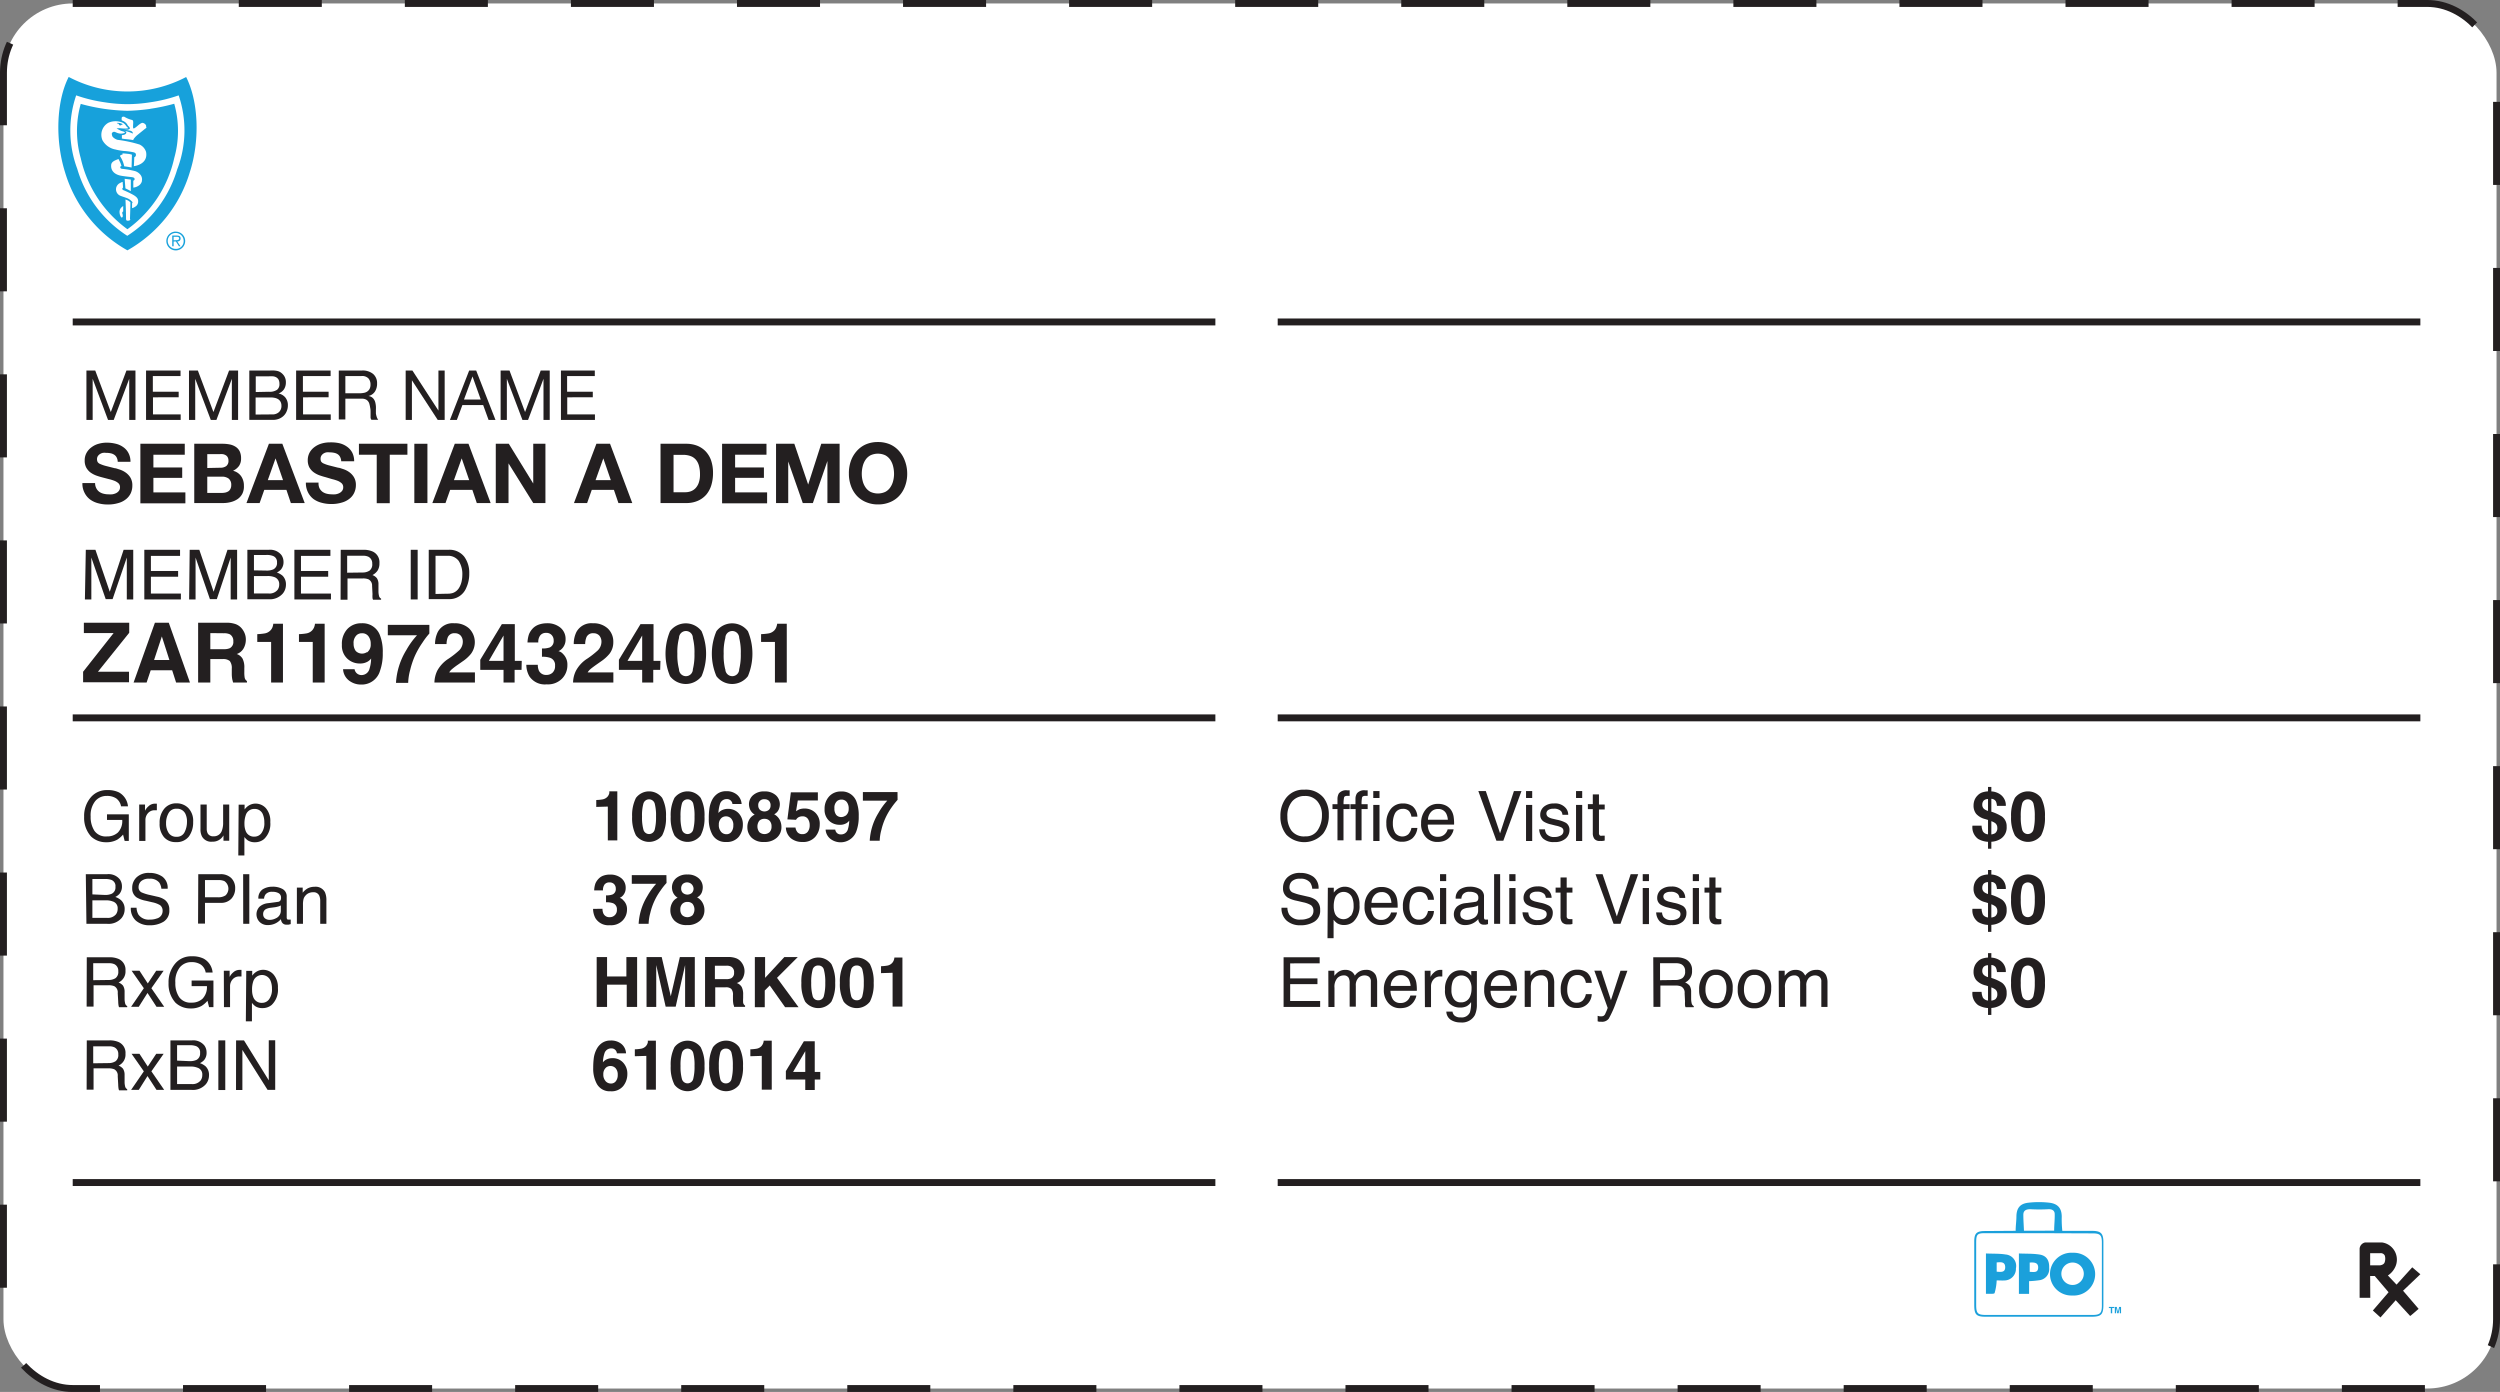 <svg id="Layer_1" data-name="Layer 1" xmlns="http://www.w3.org/2000/svg" width="361" height="201" viewBox="0 0 361 201"><rect x="0" y="0" width="361" height="201" fill="#808080" stroke="none"/><defs><style>.cls-1{fill:#fff;}.cls-2{fill:none;stroke-dasharray:11.99 11.99;}.cls-2,.cls-5{stroke:#231f20;stroke-miterlimit:10;}.cls-3{fill:#17a1db;}.cls-4,.cls-5{fill:#231f20;}.cls-6{fill:#1ba0db;}</style></defs><rect class="cls-1" x="0.5" y="0.5" width="360" height="200" rx="10"/><rect class="cls-2" x="0.5" y="0.5" width="360" height="200" rx="10"/><g id="Group_28832" data-name="Group 28832"><path id="Path_11994" data-name="Path 11994" class="cls-1" d="M26.13,13.63,26,13.32l-.33.11a20.87,20.87,0,0,1-4.05,1,20.07,20.07,0,0,1-6.47,0,20.87,20.87,0,0,1-4.05-1l-.33-.11-.13.31a16.11,16.11,0,0,0,.17,10.85,17.58,17.58,0,0,0,7,9.67l.56.34L19,34.1a17.6,17.6,0,0,0,7-9.62,16,16,0,0,0,.16-10.85Z"/><path id="Path_11995" data-name="Path 11995" class="cls-3" d="M25.62,24.36a17.19,17.19,0,0,1-7.24,9.69h0a17.22,17.22,0,0,1-7.23-9.69A15.72,15.72,0,0,1,11,13.77a21.51,21.51,0,0,0,4.11,1,21.37,21.37,0,0,0,3.29.27h0a21.37,21.37,0,0,0,3.29-.27,21.51,21.51,0,0,0,4.11-1,15.72,15.72,0,0,1-.17,10.59m1.25-13.24a18.25,18.25,0,0,1-8.48,2.09,18.14,18.14,0,0,1-8.48-2.1c-1.77,3.46-2,9.09-.52,13.79a19.21,19.21,0,0,0,9,11.25,19.28,19.28,0,0,0,9-11.25c1.52-4.7,1.24-10.31-.52-13.78"/><path id="Path_11996" data-name="Path 11996" class="cls-3" d="M25.38,35.94a1.15,1.15,0,1,1,1.14-1.15h0a1.11,1.11,0,0,1-1.07,1.15h-.07m0-2.5a1.36,1.36,0,1,0,1.36,1.36h0a1.35,1.35,0,0,0-1.36-1.35"/><path id="Path_11997" data-name="Path 11997" class="cls-3" d="M25.34,34.69h-.27v-.5h.42c.19,0,.38,0,.38.25s-.31.25-.53.25m.74-.25c0-.28-.13-.43-.54-.43h-.67v1.55h.2v-.69h.33l.44.69h.22l-.46-.69c.27,0,.48-.13.48-.43"/><path id="Path_11998" data-name="Path 11998" class="cls-3" d="M17.1,17.88c.13.1.1.26.29.23a.58.58,0,0,0,.24-.14l.14,0a1.38,1.38,0,0,0-.9-.22c.07.13.14.06.22.11"/><path id="Path_12000" data-name="Path 12000" class="cls-3" d="M21.15,18.32c0,.19-.1.19-.23.3s-.61.49-1,.81a3.24,3.24,0,0,0-.58.59,1.47,1.47,0,0,0-.11.21c-.58-.12-1.18-.13-1.63-.22l0-.5s.58,0,.64-.35A.29.29,0,0,0,18.2,19a1.6,1.6,0,0,0-.3-.13,5.33,5.33,0,0,1,1.28.42s0-.21-.08-.25a.52.52,0,0,0-.29-.16c-.27-.07-.94-.15-.94-.15l.56,0a.7.7,0,0,0,.32-.13c0-.07,0-.18-.11-.29s-.13-.12-.19-.2a1.46,1.46,0,0,0-.27-.38,1.66,1.66,0,0,0-.59-.34.93.93,0,0,1,0-.44c.05-.11.29-.12.36-.09a3.82,3.82,0,0,0,1.15.47c.1.07.1.09.13.23s-.05.73,0,.93a.1.1,0,0,0,.13.05h0c.41-.22.69-.61,1.11-.78.19-.09.75.19.62.6M19.33,24s.05-.87.06-1.29a.37.37,0,0,0,.22-.46l0-.05a.54.54,0,0,0-.32-.21,9.87,9.87,0,0,0-1.42-.19,8,8,0,0,1-1.19-.21,2.7,2.7,0,0,1-1.88-1.33,2,2,0,0,1,.84-2.53,2.56,2.56,0,0,1,2.1,0,1.24,1.24,0,0,1,.5.49c.07.09.17.13.22.23s0,.08-.07.09a3.66,3.66,0,0,1-.81,0,2.63,2.63,0,0,0-.74,0,4.55,4.55,0,0,0,.65.35l.35.11c.05,0,.19.07.19.13s-.13.09-.22.12a1.34,1.34,0,0,1-.69,0c-.39-.09-.57-.31-.81-.17s-.16.31-.11.53.45.48.75.58a18.22,18.22,0,0,1,3.2.68,1.76,1.76,0,0,1,.94,1.06c.35,1.83-1.73,2.06-1.73,2.06m-1.67-1.84s.21,0,.71.06a2.42,2.42,0,0,1,.65.13L19,24.19c-.41-.08-.68-.13-1.06-.17a4,4,0,0,0-.56-1.39.14.14,0,0,1,0-.18c0-.07.31-.13.31-.13v-.16Zm2.81,4a1.13,1.13,0,0,1-.58.72,1.56,1.56,0,0,1-.67.22l0-1a.26.26,0,0,0,.13-.08.21.21,0,0,0,.05-.2.23.23,0,0,0-.15-.17,1.14,1.14,0,0,0-.32-.07c-.5-.06-1-.11-1.45-.19-.88-.15-1.51-.66-1.46-1.5,0-.57.63-.74,1.06-.92.11.21.22.42.31.64l.13.38s-.19,0-.18.18.17.2.26.22a12.14,12.14,0,0,1,1.88.33,1.61,1.61,0,0,1,.74.49,1.07,1.07,0,0,1,.22,1M18,25.82l.89.11,0,1.67-.39-.21-.39-.19L18,25.82Zm1.56,4a1.32,1.32,0,0,1-.49.24l0-.71a.17.17,0,0,0,.06-.16,1.92,1.92,0,0,0-.82-.59c-.28-.11-.65-.22-.92-.33A1,1,0,0,1,16.81,27a.75.75,0,0,1,.06-.13,1,1,0,0,1,.48-.45,2,2,0,0,1,.36-.16l.06.84a.16.16,0,0,0-.1.11.2.2,0,0,0,.13.24,15.12,15.12,0,0,1,1.41.67c.55.32.74.56.74.95a.87.87,0,0,1-.36.74m-.78,1.82c0,.13-.06.23-.31.24s-.29-.07-.3-.29c0-1-.08-2.77-.08-2.77a2.78,2.78,0,0,1,.4.16,2.34,2.34,0,0,1,.31.24s0,0,0,.11c0,.7-.06,2-.06,2.31m-1.07-.8c0,.26.07.37,0,.49s-.17.12-.24,0a1.25,1.25,0,0,1-.19-.59.89.89,0,0,1,.29-.8,1.3,1.3,0,0,1,.23-.18l0,.79s-.13,0-.16.3m4-15.11A28.75,28.75,0,0,1,18.4,16h0a28.75,28.75,0,0,1-3.34-.28A27.59,27.59,0,0,1,11.66,15a14.4,14.4,0,0,0,0,7.84A17.29,17.29,0,0,0,18.4,33.1a17.24,17.24,0,0,0,6.76-10.28,14.4,14.4,0,0,0,0-7.84,27.59,27.59,0,0,1-3.39.72"/></g><path class="cls-4" d="M13.75,53.5l2.25,6,2.26-6h1.3v7.14h-.9V54.7h0l-2.24,5.94H15.6L13.38,54.7h0v5.94h-.9V53.5Z"/><path class="cls-4" d="M26.07,53.5v.8h-4v2.27H25.8v.8H22.09v2.47h4v.8h-5V53.5Z"/><path class="cls-4" d="M28.57,53.5l2.25,6,2.26-6h1.3v7.14h-.9V54.7h0l-2.23,5.94h-.81L28.19,54.7h0v5.94h-.9V53.5Z"/><path class="cls-4" d="M38.55,53.5h.5a4.41,4.41,0,0,1,.52,0,3.4,3.4,0,0,1,.49.07,1.5,1.5,0,0,1,.38.15,1.84,1.84,0,0,1,.6.58,1.65,1.65,0,0,1,.24.91,1.79,1.79,0,0,1-.27,1,1.63,1.63,0,0,1-.79.61v0a1.7,1.7,0,0,1,1,.6,1.76,1.76,0,0,1,.35,1.12,2,2,0,0,1-.14.76A1.88,1.88,0,0,1,41,60a2.09,2.09,0,0,1-.68.46,2.29,2.29,0,0,1-.94.17H36V53.5Zm.26,3.07A1.9,1.9,0,0,0,40,56.29a1,1,0,0,0,.35-.86,1.28,1.28,0,0,0-.12-.6.9.9,0,0,0-.33-.34,1.23,1.23,0,0,0-.48-.15,5.3,5.3,0,0,0-.59,0h-1.9v2.27Zm.48,3.27a1.37,1.37,0,0,0,1-.34,1.22,1.22,0,0,0,.35-.94A1.16,1.16,0,0,0,40.5,58a1,1,0,0,0-.34-.36,1.49,1.49,0,0,0-.5-.19,2.72,2.72,0,0,0-.58-.06H36.91v2.47Z"/><path class="cls-4" d="M47.74,53.5v.8h-4v2.27h3.71v.8H43.76v2.47h4v.8h-5V53.5Z"/><path class="cls-4" d="M52.28,53.5a2.38,2.38,0,0,1,1.6.5,1.74,1.74,0,0,1,.57,1.37,2.1,2.1,0,0,1-.29,1.14,1.51,1.51,0,0,1-.95.67v0a1.33,1.33,0,0,1,.51.2,1.24,1.24,0,0,1,.31.34,1.49,1.49,0,0,1,.17.43,4,4,0,0,1,.08.5,4.71,4.71,0,0,1,0,.53c0,.18,0,.36,0,.53a3.66,3.66,0,0,0,.12.5,1.25,1.25,0,0,0,.22.41H53.64a.6.6,0,0,1-.13-.3c0-.12,0-.27,0-.42s0-.33,0-.51a2.39,2.39,0,0,0-.06-.53,3.86,3.86,0,0,0-.1-.49,1,1,0,0,0-.19-.41.86.86,0,0,0-.34-.28,1.24,1.24,0,0,0-.56-.11H49.87v3h-.95V53.5Zm.2,3.24a1.29,1.29,0,0,0,.53-.19,1.12,1.12,0,0,0,.36-.39,1.35,1.35,0,0,0,.13-.64,1.29,1.29,0,0,0-.3-.88,1.25,1.25,0,0,0-1-.34H49.87v2.49h2A3.22,3.22,0,0,0,52.48,56.74Z"/><path class="cls-4" d="M59.55,53.5l3.76,5.79h0V53.5h.9v7.14h-1l-3.73-5.73h0v5.73h-.9V53.5Z"/><path class="cls-4" d="M68.76,53.5l2.79,7.14h-1l-.78-2.15h-3l-.8,2.15h-1l2.78-7.14Zm.66,4.19-1.19-3.33h0L67,57.69Z"/><path class="cls-4" d="M73.57,53.5l2.25,6,2.26-6h1.3v7.14h-.9V54.7h0l-2.23,5.94h-.81L73.19,54.7h0v5.94h-.9V53.5Z"/><path class="cls-4" d="M85.89,53.5v.8h-4v2.27h3.71v.8H81.91v2.47h4v.8H81V53.5Z"/><path class="cls-4" d="M13.92,70.53a1.42,1.42,0,0,0,.42.49,1.83,1.83,0,0,0,.6.27,2.84,2.84,0,0,0,.72.09,3.44,3.44,0,0,0,.54,0,1.88,1.88,0,0,0,.54-.16,1.14,1.14,0,0,0,.42-.33.84.84,0,0,0,.17-.53.75.75,0,0,0-.22-.57,1.92,1.92,0,0,0-.58-.36,6.68,6.68,0,0,0-.82-.25l-.92-.24a9.34,9.34,0,0,1-.94-.29,3.59,3.59,0,0,1-.82-.45,2.27,2.27,0,0,1-.58-.69,2.09,2.09,0,0,1-.22-1,2.19,2.19,0,0,1,.28-1.14,2.5,2.5,0,0,1,.74-.81,3,3,0,0,1,1-.48,4.2,4.2,0,0,1,1.15-.16,5.43,5.43,0,0,1,1.29.15,3.06,3.06,0,0,1,1.1.49,2.33,2.33,0,0,1,.76.86,2.58,2.58,0,0,1,.29,1.26H17a1.42,1.42,0,0,0-.16-.63,1,1,0,0,0-.37-.4,1.41,1.41,0,0,0-.52-.2,3.16,3.16,0,0,0-.64-.06,2.28,2.28,0,0,0-.45,0,1.32,1.32,0,0,0-.42.17,1.11,1.11,0,0,0-.31.3.81.81,0,0,0-.12.46.83.83,0,0,0,.1.41.8.8,0,0,0,.38.28,4.9,4.9,0,0,0,.78.27l1.3.33c.16,0,.38.09.67.18a3.21,3.21,0,0,1,.84.4,2.46,2.46,0,0,1,.73.74,2.13,2.13,0,0,1,.3,1.18,2.62,2.62,0,0,1-.22,1.09,2.4,2.4,0,0,1-.68.87,3,3,0,0,1-1.12.57,5.12,5.12,0,0,1-1.54.21,5.2,5.2,0,0,1-1.37-.18A3.45,3.45,0,0,1,13,72.12a2.76,2.76,0,0,1-.81-1,2.83,2.83,0,0,1-.29-1.37h1.83A1.61,1.61,0,0,0,13.92,70.53Z"/><path class="cls-4" d="M26.68,64.08v1.58H22.15V67.5h4.16V69H22.15v2.1h4.62v1.58h-6.5V64.08Z"/><path class="cls-4" d="M32.08,64.08a5.39,5.39,0,0,1,1.11.1,2.45,2.45,0,0,1,.87.36,1.69,1.69,0,0,1,.56.65,2.33,2.33,0,0,1,.19,1,1.85,1.85,0,0,1-.29,1.08,2.23,2.23,0,0,1-.87.71,2,2,0,0,1,1.18.8,2.35,2.35,0,0,1,.39,1.37A2.32,2.32,0,0,1,35,71.28a2.14,2.14,0,0,1-.68.78,3.07,3.07,0,0,1-1,.44,4.19,4.19,0,0,1-1.12.14H28.05V64.08Zm-.24,3.46a1.38,1.38,0,0,0,.83-.24.92.92,0,0,0,.32-.78,1,1,0,0,0-.11-.49.76.76,0,0,0-.29-.3,1.25,1.25,0,0,0-.41-.15,2.63,2.63,0,0,0-.49,0H29.93v2ZM32,71.18a2.87,2.87,0,0,0,.52-.05,1.51,1.51,0,0,0,.45-.18.85.85,0,0,0,.3-.35,1.09,1.09,0,0,0,.12-.55,1.13,1.13,0,0,0-.37-.94,1.59,1.59,0,0,0-1-.28H29.93v2.35Z"/><path class="cls-4" d="M40.77,64.08,44,72.64H42l-.64-1.9H38.16l-.67,1.9h-1.9l3.24-8.56Zm.1,5.25-1.08-3.14h0l-1.12,3.14Z"/><path class="cls-4" d="M46.15,70.53a1.54,1.54,0,0,0,.42.49,1.83,1.83,0,0,0,.6.27,3,3,0,0,0,.72.09,3.44,3.44,0,0,0,.54,0,1.79,1.79,0,0,0,.54-.16,1.14,1.14,0,0,0,.42-.33.79.79,0,0,0,.17-.53.75.75,0,0,0-.22-.57,1.92,1.92,0,0,0-.58-.36,6.18,6.18,0,0,0-.82-.25L47,68.9c-.32-.08-.63-.18-.94-.29a3.52,3.52,0,0,1-.81-.45,2.3,2.3,0,0,1-.59-.69,2.22,2.22,0,0,1-.22-1,2.29,2.29,0,0,1,.28-1.14,2.5,2.5,0,0,1,.74-.81,3.14,3.14,0,0,1,1-.48,4.21,4.21,0,0,1,1.16-.16A5.55,5.55,0,0,1,49,64a3.09,3.09,0,0,1,1.09.49,2.45,2.45,0,0,1,.77.86,2.7,2.7,0,0,1,.28,1.26H49.27a1.42,1.42,0,0,0-.16-.63,1.07,1.07,0,0,0-.36-.4,1.53,1.53,0,0,0-.53-.2,3.16,3.16,0,0,0-.64-.06,2.28,2.28,0,0,0-.45,0,1.42,1.42,0,0,0-.42.17,1.07,1.07,0,0,0-.3.3.81.81,0,0,0-.12.46.83.83,0,0,0,.09.41.85.85,0,0,0,.38.28,4.9,4.9,0,0,0,.78.27l1.3.33c.16,0,.38.09.67.18a3.21,3.21,0,0,1,.84.4,2.46,2.46,0,0,1,.73.74,2.13,2.13,0,0,1,.31,1.18,2.63,2.63,0,0,1-.23,1.09,2.29,2.29,0,0,1-.68.87,3,3,0,0,1-1.12.57,5.08,5.08,0,0,1-1.54.21,5.2,5.2,0,0,1-1.37-.18,3.45,3.45,0,0,1-1.18-.54,2.76,2.76,0,0,1-.81-1,2.94,2.94,0,0,1-.29-1.37H46A1.61,1.61,0,0,0,46.15,70.53Z"/><path class="cls-4" d="M51.83,65.66V64.08h7v1.58H56.28v7H54.4v-7Z"/><path class="cls-4" d="M61.72,64.08v8.56H59.83V64.08Z"/><path class="cls-4" d="M67.65,64.08l3.2,8.56h-2l-.64-1.9H65l-.67,1.9h-1.9l3.24-8.56Zm.1,5.25-1.08-3.14h0l-1.12,3.14Z"/><path class="cls-4" d="M73.47,64.08,77,69.82h0V64.08h1.76v8.56H77l-3.57-5.73h0v5.73H71.59V64.08Z"/><path class="cls-4" d="M88.09,64.08l3.21,8.56h-2l-.65-1.9h-3.2l-.67,1.9h-1.9l3.24-8.56Zm.11,5.25-1.08-3.14h0L86,69.33Z"/><path class="cls-4" d="M99.07,64.08a4.35,4.35,0,0,1,1.55.26,3.47,3.47,0,0,1,1.23.79,3.66,3.66,0,0,1,.82,1.32,5.5,5.5,0,0,1,.29,1.86,5.93,5.93,0,0,1-.24,1.73,3.9,3.9,0,0,1-.72,1.37,3.47,3.47,0,0,1-1.22.9,4.08,4.08,0,0,1-1.71.33H95.38V64.08Zm-.13,7a2.34,2.34,0,0,0,.79-.13,1.81,1.81,0,0,0,.69-.44,2.16,2.16,0,0,0,.48-.8,3.53,3.53,0,0,0,.18-1.2,4.71,4.71,0,0,0-.13-1.17,2.28,2.28,0,0,0-.41-.89,1.82,1.82,0,0,0-.76-.57,3.11,3.11,0,0,0-1.17-.2H97.26v5.4Z"/><path class="cls-4" d="M110.68,64.08v1.58h-4.53V67.5h4.16V69h-4.16v2.1h4.62v1.58h-6.5V64.08Z"/><path class="cls-4" d="M114.7,64.08l2,5.89h0l1.89-5.89h2.65v8.56h-1.76V66.57h0l-2.1,6.07h-1.46l-2.1-6h0v6h-1.76V64.08Z"/><path class="cls-4" d="M122.85,66.61a4.31,4.31,0,0,1,.82-1.43,3.79,3.79,0,0,1,1.33-1,4.33,4.33,0,0,1,1.77-.35,4.38,4.38,0,0,1,1.78.35,3.75,3.75,0,0,1,1.32,1,4.31,4.31,0,0,1,.82,1.43A5.21,5.21,0,0,1,131,68.4a5,5,0,0,1-.29,1.74,4.12,4.12,0,0,1-.82,1.41,3.7,3.7,0,0,1-1.32.94,4.38,4.38,0,0,1-1.78.35,4.33,4.33,0,0,1-1.77-.35,3.74,3.74,0,0,1-1.33-.94,4.12,4.12,0,0,1-.82-1.41,5,5,0,0,1-.29-1.74A5.21,5.21,0,0,1,122.85,66.61Zm1.72,2.84a2.77,2.77,0,0,0,.4.91,2,2,0,0,0,.72.66,2.55,2.55,0,0,0,2.16,0,2,2,0,0,0,.72-.66,2.77,2.77,0,0,0,.4-.91,4.08,4.08,0,0,0,.13-1,4.48,4.48,0,0,0-.13-1.1,2.93,2.93,0,0,0-.4-.94,2.08,2.08,0,0,0-.72-.66,2.55,2.55,0,0,0-2.16,0,2.08,2.08,0,0,0-.72.66,2.93,2.93,0,0,0-.4.94,4.48,4.48,0,0,0-.13,1.1A4.08,4.08,0,0,0,124.57,69.45Z"/><path class="cls-4" d="M12.39,79.39h1.39l2.07,6.06,2-6.06h1.39v7.17h-.93V82.33c0-.15,0-.39,0-.73s0-.7,0-1.09l-2.05,6h-1l-2.07-6v.22c0,.18,0,.44,0,.8s0,.63,0,.8v4.23h-.93Z"/><path class="cls-4" d="M20.84,79.39H26v.88H21.79v2.18h3.93v.83H21.79v2.43h4.33v.85H20.84Z"/><path class="cls-4" d="M27.39,79.39h1.39l2.07,6.06,2-6.06h1.39v7.17h-.93V82.33c0-.15,0-.39,0-.73s0-.7,0-1.09l-2,6h-1l-2.07-6v.22c0,.18,0,.44,0,.8s0,.63,0,.8v4.23h-.93Z"/><path class="cls-4" d="M35.72,79.39h3.1a2.07,2.07,0,0,1,1.81.75,1.74,1.74,0,0,1,.31,1,1.64,1.64,0,0,1-.38,1.11,2.12,2.12,0,0,1-.58.42,2.63,2.63,0,0,1,.83.47,1.75,1.75,0,0,1,.48,1.3,2,2,0,0,1-.44,1.25,2.47,2.47,0,0,1-2.08.84H35.72Zm2.74,3a2.28,2.28,0,0,0,1-.17,1,1,0,0,0,.54-1,.91.91,0,0,0-.58-.94,2.4,2.4,0,0,0-1-.14H36.67v2.22Zm.33,3.31a1.5,1.5,0,0,0,1.29-.52,1.28,1.28,0,0,0,.24-.79,1.05,1.05,0,0,0-.71-1.06,2.71,2.71,0,0,0-1-.15H36.67v2.52Z"/><path class="cls-4" d="M42.51,79.39h5.2v.88H43.46v2.18h3.93v.83H43.46v2.43h4.33v.85H42.51Z"/><path class="cls-4" d="M49.2,79.39h3.26a3.2,3.2,0,0,1,1.33.24,1.69,1.69,0,0,1,1,1.69,1.92,1.92,0,0,1-.26,1.06,2,2,0,0,1-.75.66,1.48,1.48,0,0,1,.64.45,1.55,1.55,0,0,1,.23.9l0,1a2.68,2.68,0,0,0,.07.61.57.57,0,0,0,.31.44v.16H53.87a.67.67,0,0,1-.08-.24,3.83,3.83,0,0,1,0-.56l-.06-1.2a1,1,0,0,0-.51-.94,2,2,0,0,0-.85-.13H50.18v3.07h-1Zm3.16,3.28a1.82,1.82,0,0,0,1-.27,1.12,1.12,0,0,0,.39-1,1.06,1.06,0,0,0-.54-1,1.72,1.72,0,0,0-.78-.15h-2.3v2.45Z"/><path class="cls-4" d="M59.31,79.39h1v7.17h-1Z"/><path class="cls-4" d="M61.91,79.39h2.87a2.69,2.69,0,0,1,2.26,1,3.89,3.89,0,0,1,.72,2.42,4.76,4.76,0,0,1-.43,2.07,2.6,2.6,0,0,1-2.56,1.63H61.91Zm2.67,6.34a2.56,2.56,0,0,0,.8-.1,1.73,1.73,0,0,0,.9-.73,3,3,0,0,0,.41-1.12,4.11,4.11,0,0,0,.07-.75A3.52,3.52,0,0,0,66.24,81a1.89,1.89,0,0,0-1.66-.74H62.89v5.51Z"/><path class="cls-4" d="M12,97l4.41-5.59h-4.3V89.92h6.55v1.45L14.14,97h4.49v1.52H12Z"/><path class="cls-4" d="M22.37,89.92h2l3.06,8.64h-2l-.57-1.77H21.76l-.59,1.77H19.29Zm-.12,5.38h2.21l-1.09-3.4Z"/><path class="cls-4" d="M34.1,90.15a2.1,2.1,0,0,1,.81.6,2.55,2.55,0,0,1,.43.73,2.35,2.35,0,0,1,.16.91,2.56,2.56,0,0,1-.31,1.21,1.8,1.8,0,0,1-1,.84,1.58,1.58,0,0,1,.84.68,2.76,2.76,0,0,1,.25,1.35v.58a4.46,4.46,0,0,0,.05.8.73.73,0,0,0,.33.49v.22h-2l-.12-.46a4.54,4.54,0,0,1-.07-.75v-.8a1.65,1.65,0,0,0-.29-1.1,1.48,1.48,0,0,0-1-.28H30.37v3.39H28.61V89.92h4.13A3.84,3.84,0,0,1,34.1,90.15Zm-3.73,1.27v2.32h1.94a2,2,0,0,0,.87-.14,1,1,0,0,0,.51-1,1.08,1.08,0,0,0-.49-1,1.84,1.84,0,0,0-.84-.16Z"/><path class="cls-4" d="M37.15,92.7V91.57a7.69,7.69,0,0,0,1.1-.11,1.47,1.47,0,0,0,.82-.45,1.32,1.32,0,0,0,.33-.61,1.45,1.45,0,0,0,.06-.33h1.4v8.49H39.15V92.7Z"/><path class="cls-4" d="M43.17,92.7V91.57a7.69,7.69,0,0,0,1.1-.11,1.47,1.47,0,0,0,.82-.45,1.54,1.54,0,0,0,.33-.61,1.45,1.45,0,0,0,.06-.33h1.4v8.49H45.16V92.7Z"/><path class="cls-4" d="M50.15,90.84A2.7,2.7,0,0,1,52.2,90a2.66,2.66,0,0,1,2.66,1.72,6.56,6.56,0,0,1,.41,2.56,7.28,7.28,0,0,1-.39,2.57,2.75,2.75,0,0,1-2.75,2,2.8,2.8,0,0,1-1.72-.57,2.2,2.2,0,0,1-.87-1.65H51.2a1,1,0,0,0,1,.85,1.19,1.19,0,0,0,1.16-.92,5.24,5.24,0,0,0,.23-1.47,1.67,1.67,0,0,1-.49.44,2.15,2.15,0,0,1-1.15.28,2.6,2.6,0,0,1-1.8-.7,2.56,2.56,0,0,1-.78-2A3.14,3.14,0,0,1,50.15,90.84ZM53,94.21A1.37,1.37,0,0,0,53.53,93a1.74,1.74,0,0,0-.34-1.14,1.11,1.11,0,0,0-.92-.42,1.14,1.14,0,0,0-.73.24,1.51,1.51,0,0,0-.48,1.27A1.73,1.73,0,0,0,51.37,94a1.27,1.27,0,0,0,1.59.18Z"/><path class="cls-4" d="M62,91.48a10.59,10.59,0,0,0-1,1.32,12,12,0,0,0-1.13,2,12.24,12.24,0,0,0-.64,1.94,8.07,8.07,0,0,0-.29,1.87H57.18a10.18,10.18,0,0,1,1.5-4.75,11.13,11.13,0,0,1,1.54-2.13H56l0-1.5h6Z"/><path class="cls-4" d="M63.12,96.89a4.75,4.75,0,0,1,1.69-1.8,12.69,12.69,0,0,0,1.5-1.18,1.78,1.78,0,0,0,.52-1.22,1.36,1.36,0,0,0-.3-.9,1.09,1.09,0,0,0-.86-.35,1,1,0,0,0-1,.56,2.76,2.76,0,0,0-.19,1H62.82a4,4,0,0,1,.4-1.75A2.44,2.44,0,0,1,65.59,90a3,3,0,0,1,2.15.75A2.8,2.8,0,0,1,68,94.42a5.39,5.39,0,0,1-1.21,1.09l-.67.47a10.51,10.51,0,0,0-.86.65,1.94,1.94,0,0,0-.39.46h3.71v1.47H62.73A4.18,4.18,0,0,1,63.12,96.89Z"/><path class="cls-4" d="M75.31,96.73h-1v1.83H72.71V96.73H69.35V95.27l3.12-5.15h1.87v5.31h1Zm-2.6-1.3V91.77l-2.12,3.66Z"/><path class="cls-4" d="M77.66,96a2.11,2.11,0,0,0,.16.85,1.14,1.14,0,0,0,1.11.61,1.25,1.25,0,0,0,.86-.33,1.28,1.28,0,0,0,.36-1A1.09,1.09,0,0,0,79.47,95a3.27,3.27,0,0,0-1.21-.16v-1.2a3.15,3.15,0,0,0,1.13-.15,1,1,0,0,0,.56-1,1.1,1.1,0,0,0-.29-.79,1,1,0,0,0-.8-.31,1,1,0,0,0-.86.38,1.54,1.54,0,0,0-.27,1H76.17a4.32,4.32,0,0,1,.22-1.2,2.79,2.79,0,0,1,.64-.92,2.33,2.33,0,0,1,.78-.46A3.52,3.52,0,0,1,78.92,90a2.94,2.94,0,0,1,2,.63,2.1,2.1,0,0,1,.75,1.69,1.86,1.86,0,0,1-.45,1.27,1.62,1.62,0,0,1-.58.44,1.19,1.19,0,0,1,.65.39,2.1,2.1,0,0,1,.64,1.62A2.73,2.73,0,0,1,81.15,98a2.84,2.84,0,0,1-2.21.82,2.67,2.67,0,0,1-2.51-1.18A3.44,3.44,0,0,1,76,96Z"/><path class="cls-4" d="M83.15,96.89a4.7,4.7,0,0,1,1.68-1.8,12.69,12.69,0,0,0,1.5-1.18,1.78,1.78,0,0,0,.52-1.22,1.36,1.36,0,0,0-.3-.9,1.09,1.09,0,0,0-.86-.35,1,1,0,0,0-1,.56,2.76,2.76,0,0,0-.19,1H82.85a3.87,3.87,0,0,1,.39-1.75A2.45,2.45,0,0,1,85.61,90a3,3,0,0,1,2.15.75,2.6,2.6,0,0,1,.8,2A2.67,2.67,0,0,1,88,94.42a5.72,5.72,0,0,1-1.22,1.09l-.67.47c-.42.3-.7.51-.86.65a1.94,1.94,0,0,0-.39.46h3.71v1.47H82.75A4,4,0,0,1,83.15,96.89Z"/><path class="cls-4" d="M95.33,96.73h-1v1.83H92.73V96.73H89.37V95.27l3.12-5.15h1.88v5.31h1Zm-2.6-1.3V91.77l-2.12,3.66Z"/><path class="cls-4" d="M101.31,91.15a8.43,8.43,0,0,1,0,6.49,2.87,2.87,0,0,1-4.56,0,8.43,8.43,0,0,1,0-6.49,2.85,2.85,0,0,1,4.56,0Zm-3.26,5.49a1,1,0,0,0,2,0,8.52,8.52,0,0,0,.23-2.24,8.39,8.39,0,0,0-.23-2.28,1,1,0,0,0-2,0,7.93,7.93,0,0,0-.24,2.28A8,8,0,0,0,98.05,96.64Z"/><path class="cls-4" d="M108,91.15a8.43,8.43,0,0,1,0,6.49,2.86,2.86,0,0,1-4.55,0,8.31,8.31,0,0,1,0-6.49,2.84,2.84,0,0,1,4.55,0Zm-3.26,5.49a1,1,0,0,0,2,0,8.52,8.52,0,0,0,.23-2.24,8.39,8.39,0,0,0-.23-2.28,1,1,0,0,0-2,0,7.93,7.93,0,0,0-.24,2.28A8,8,0,0,0,104.72,96.64Z"/><path class="cls-4" d="M109.9,92.7V91.57a7.71,7.71,0,0,0,1.11-.11,1.51,1.51,0,0,0,.82-.45,1.41,1.41,0,0,0,.32-.61,1.13,1.13,0,0,0,.07-.33h1.39v8.49H111.9V92.7Z"/><path class="cls-4" d="M17.19,114.43a2.57,2.57,0,0,1,1.29,2h-1a1.79,1.79,0,0,0-.71-1.15,2.43,2.43,0,0,0-1.37-.35,2.11,2.11,0,0,0-1.64.74,3.28,3.28,0,0,0-.67,2.23,3.65,3.65,0,0,0,.55,2.08,2,2,0,0,0,1.8.8,2.27,2.27,0,0,0,1.58-.56,2.37,2.37,0,0,0,.63-1.82H15.45v-.81H18.6v3.84H18l-.23-.92a3.59,3.59,0,0,1-.86.75,3.18,3.18,0,0,1-1.6.36,3.09,3.09,0,0,1-2.16-.83,4,4,0,0,1-1-2.84,4.11,4.11,0,0,1,1-2.86,3,3,0,0,1,2.37-1A3.58,3.58,0,0,1,17.19,114.43Z"/><path class="cls-4" d="M20.1,116.17h.84v.9a2,2,0,0,1,.5-.64,1.31,1.31,0,0,1,.92-.38h.09l.2,0V117h-.29a1.25,1.25,0,0,0-1,.43,1.47,1.47,0,0,0-.36,1v3H20.1Z"/><path class="cls-4" d="M27.2,116.69a2.65,2.65,0,0,1,.69,2,3.41,3.41,0,0,1-.61,2.09,2.21,2.21,0,0,1-1.9.82,2.15,2.15,0,0,1-1.7-.72,2.9,2.9,0,0,1-.63-2,3.1,3.1,0,0,1,.67-2.1A2.21,2.21,0,0,1,25.5,116,2.35,2.35,0,0,1,27.2,116.69Zm-.55,3.48A3.24,3.24,0,0,0,27,118.7a2.55,2.55,0,0,0-.23-1.19,1.31,1.31,0,0,0-1.26-.73,1.24,1.24,0,0,0-1.16.62,2.87,2.87,0,0,0-.37,1.48,2.5,2.5,0,0,0,.37,1.39,1.27,1.27,0,0,0,1.15.56A1.19,1.19,0,0,0,26.65,120.17Z"/><path class="cls-4" d="M29.85,116.17v3.47a1.56,1.56,0,0,0,.12.66.86.86,0,0,0,.85.46,1.2,1.2,0,0,0,1.22-.82,3.22,3.22,0,0,0,.18-1.2v-2.57h.88v5.23h-.83v-.77a1.76,1.76,0,0,1-1.61.91,1.52,1.52,0,0,1-1.49-.75,2.16,2.16,0,0,1-.22-1.07v-3.55Z"/><path class="cls-4" d="M34.46,116.19h.86v.7a2.1,2.1,0,0,1,.57-.55,1.85,1.85,0,0,1,1-.3,2,2,0,0,1,1.52.68,2.83,2.83,0,0,1,.62,2,3,3,0,0,1-.9,2.44,2,2,0,0,1-1.32.46,1.83,1.83,0,0,1-1-.25,2.22,2.22,0,0,1-.52-.51v2.67h-.88Zm3.3,4.1a2.38,2.38,0,0,0,.41-1.54,2.89,2.89,0,0,0-.18-1.07,1.25,1.25,0,0,0-1.25-.87,1.27,1.27,0,0,0-1.26.92A3.61,3.61,0,0,0,35.3,119a2.67,2.67,0,0,0,.18,1,1.26,1.26,0,0,0,1.26.81A1.23,1.23,0,0,0,37.76,120.29Z"/><path class="cls-4" d="M12.39,126.23h3.1a2.07,2.07,0,0,1,1.81.75,1.71,1.71,0,0,1,.31,1,1.65,1.65,0,0,1-.38,1.12,2.12,2.12,0,0,1-.58.42,2.45,2.45,0,0,1,.83.47A1.71,1.71,0,0,1,18,131.3a2,2,0,0,1-.44,1.26,2.47,2.47,0,0,1-2.08.84h-3Zm2.74,3a2.31,2.31,0,0,0,1-.17,1,1,0,0,0,.54-1,.94.94,0,0,0-.58-1,2.63,2.63,0,0,0-1-.13H13.34v2.22Zm.33,3.31a1.5,1.5,0,0,0,1.29-.52,1.3,1.3,0,0,0,.24-.79,1,1,0,0,0-.71-1.06,2.5,2.5,0,0,0-1-.16H13.34v2.53Z"/><path class="cls-4" d="M19.72,131.08a2.07,2.07,0,0,0,.28,1,1.82,1.82,0,0,0,1.64.71,2.69,2.69,0,0,0,1-.16,1.1,1.1,0,0,0,.84-1.08,1,1,0,0,0-.36-.84,3.55,3.55,0,0,0-1.12-.42l-.94-.22a4.11,4.11,0,0,1-1.31-.47,1.53,1.53,0,0,1-.66-1.35,2.06,2.06,0,0,1,.65-1.58,2.53,2.53,0,0,1,1.84-.62,3.17,3.17,0,0,1,1.87.54,2,2,0,0,1,.76,1.74h-.91a1.89,1.89,0,0,0-.3-.88,1.67,1.67,0,0,0-1.44-.56,1.64,1.64,0,0,0-1.19.36,1.15,1.15,0,0,0-.36.84.81.81,0,0,0,.43.77,6.37,6.37,0,0,0,1.26.39l1,.23a2.93,2.93,0,0,1,1.09.45,1.73,1.73,0,0,1,.66,1.46,1.85,1.85,0,0,1-.84,1.71,3.73,3.73,0,0,1-2,.51,2.92,2.92,0,0,1-2-.68,2.36,2.36,0,0,1-.72-1.85Z"/><path class="cls-4" d="M28.63,126.23h3.21a2.17,2.17,0,0,1,1.53.54,2,2,0,0,1,.59,1.51,2.18,2.18,0,0,1-.52,1.46,2,2,0,0,1-1.6.63H29.6v3h-1Zm3.77,1a2.14,2.14,0,0,0-.88-.15H29.6v2.49h1.92a1.86,1.86,0,0,0,1.05-.28,1.33,1.33,0,0,0-.17-2.06Z"/><path class="cls-4" d="M35.11,126.23H36v7.17h-.88Z"/><path class="cls-4" d="M40.11,130.23a.48.48,0,0,0,.41-.25.77.77,0,0,0,.06-.34.71.71,0,0,0-.32-.65,1.69,1.69,0,0,0-.92-.21,1.14,1.14,0,0,0-1,.38,1.18,1.18,0,0,0-.21.61h-.82a1.51,1.51,0,0,1,.62-1.35,2.62,2.62,0,0,1,1.4-.38,2.87,2.87,0,0,1,1.5.35,1.2,1.2,0,0,1,.57,1.1v3a.36.36,0,0,0,.06.22c0,.06.11.08.23.08h.13l.16,0v.65l-.31.08h-.29a.72.72,0,0,1-.66-.32,1,1,0,0,1-.15-.48,2.43,2.43,0,0,1-1.88.86,1.61,1.61,0,0,1-1.19-.44,1.57,1.57,0,0,1,0-2.23,2.19,2.19,0,0,1,1.19-.49Zm-1.85,2.38a1.09,1.09,0,0,0,.66.22,1.93,1.93,0,0,0,.9-.22,1.19,1.19,0,0,0,.73-1.16v-.71a1.3,1.3,0,0,1-.41.17,3.16,3.16,0,0,1-.5.1l-.53.07a2,2,0,0,0-.72.2A.78.78,0,0,0,38,132,.75.75,0,0,0,38.26,132.61Z"/><path class="cls-4" d="M42.87,128.17h.84v.74a2.37,2.37,0,0,1,.78-.66,2.17,2.17,0,0,1,.92-.2,1.52,1.52,0,0,1,1.51.78,2.8,2.8,0,0,1,.21,1.21v3.36h-.89v-3.3a1.86,1.86,0,0,0-.14-.77.87.87,0,0,0-.85-.49,1.46,1.46,0,0,0-.51.07,1.28,1.28,0,0,0-.64.43,1.19,1.19,0,0,0-.28.53,3.28,3.28,0,0,0-.07.79v2.74h-.88Z"/><path class="cls-4" d="M12.53,138.23h3.26a3.2,3.2,0,0,1,1.33.24,1.69,1.69,0,0,1,1,1.69,1.74,1.74,0,0,1-1,1.71,1.66,1.66,0,0,1,.64.45,1.61,1.61,0,0,1,.23.91l0,1a2.68,2.68,0,0,0,.07.61.58.58,0,0,0,.31.44v.16H17.2a.67.67,0,0,1-.08-.24,4,4,0,0,1-.05-.57L17,143.4a1,1,0,0,0-.51-1,2.18,2.18,0,0,0-.85-.13H13.51v3.08h-1Zm3.16,3.28a1.82,1.82,0,0,0,1-.27,1.12,1.12,0,0,0,.39-1,1.05,1.05,0,0,0-.54-1,1.72,1.72,0,0,0-.78-.15h-2.3v2.45Z"/><path class="cls-4" d="M19,140.17h1.14l1.2,1.84,1.22-1.84,1.07,0-1.77,2.53,1.85,2.68H22.6l-1.3-2-1.26,2H18.93l1.84-2.68Z"/><path class="cls-4" d="M29.41,138.43a2.52,2.52,0,0,1,1.29,2h-1a1.75,1.75,0,0,0-.71-1.15,2.41,2.41,0,0,0-1.36-.35,2.13,2.13,0,0,0-1.65.74,3.28,3.28,0,0,0-.66,2.23,3.57,3.57,0,0,0,.55,2.08,2,2,0,0,0,1.79.8,2.25,2.25,0,0,0,1.58-.56,2.41,2.41,0,0,0,.64-1.82H27.67v-.81h3.15v3.84h-.63l-.23-.92a3.59,3.59,0,0,1-.86.75,3.18,3.18,0,0,1-1.6.36,3.12,3.12,0,0,1-2.16-.83,4,4,0,0,1-1-2.84,4.11,4.11,0,0,1,1-2.86,3,3,0,0,1,2.37-1A3.58,3.58,0,0,1,29.41,138.43Z"/><path class="cls-4" d="M32.32,140.17h.84v.9a2,2,0,0,1,.5-.64,1.33,1.33,0,0,1,.92-.38h.09l.2,0V141h-.29a1.25,1.25,0,0,0-1,.43,1.47,1.47,0,0,0-.36,1v3h-.88Z"/><path class="cls-4" d="M35.56,140.19h.86v.7a2,2,0,0,1,.57-.55,1.85,1.85,0,0,1,1-.3,2,2,0,0,1,1.51.68,2.79,2.79,0,0,1,.63,1.95,3,3,0,0,1-.9,2.44,2,2,0,0,1-1.33.46,1.82,1.82,0,0,1-1-.25,2.22,2.22,0,0,1-.52-.51v2.67h-.88Zm3.3,4.1a2.38,2.38,0,0,0,.41-1.54,2.89,2.89,0,0,0-.18-1.07,1.33,1.33,0,0,0-2.51,0A3.61,3.61,0,0,0,36.4,143a2.67,2.67,0,0,0,.18,1,1.26,1.26,0,0,0,1.26.81A1.23,1.23,0,0,0,38.86,144.29Z"/><path class="cls-4" d="M12.53,150.23h3.26a3.2,3.2,0,0,1,1.33.24,1.69,1.69,0,0,1,1,1.69,1.74,1.74,0,0,1-1,1.71,1.66,1.66,0,0,1,.64.45,1.61,1.61,0,0,1,.23.91l0,1a2.68,2.68,0,0,0,.07.61.58.58,0,0,0,.31.44v.16H17.2a.67.67,0,0,1-.08-.24,4,4,0,0,1-.05-.57L17,155.4a1,1,0,0,0-.51-1,2.18,2.18,0,0,0-.85-.13H13.51v3.08h-1Zm3.16,3.28a1.82,1.82,0,0,0,1-.27,1.12,1.12,0,0,0,.39-1,1.05,1.05,0,0,0-.54-1,1.72,1.72,0,0,0-.78-.15h-2.3v2.45Z"/><path class="cls-4" d="M19,152.17h1.14l1.2,1.84,1.22-1.84,1.07,0-1.77,2.53,1.85,2.68H22.6l-1.3-2-1.26,2H18.93l1.84-2.68Z"/><path class="cls-4" d="M24.61,150.23h3.11a2.07,2.07,0,0,1,1.8.75,1.71,1.71,0,0,1,.31,1,1.6,1.6,0,0,1-.38,1.12,2.12,2.12,0,0,1-.58.42,2.45,2.45,0,0,1,.83.47,1.71,1.71,0,0,1,.48,1.29,2,2,0,0,1-.44,1.26,2.47,2.47,0,0,1-2.08.84H24.61Zm2.74,3a2.28,2.28,0,0,0,1-.17,1,1,0,0,0,.54-1,.94.94,0,0,0-.58-1,2.59,2.59,0,0,0-1-.13H25.57v2.22Zm.33,3.31a1.5,1.5,0,0,0,1.29-.52,1.3,1.3,0,0,0,.24-.79,1,1,0,0,0-.71-1.06,2.5,2.5,0,0,0-1-.16H25.57v2.53Z"/><path class="cls-4" d="M31.53,150.23h1v7.17h-1Z"/><path class="cls-4" d="M34.09,150.23h1.14L38.81,156v-5.79h.93v7.17h-1.1L35,151.61v5.79h-.92Z"/><path class="cls-4" d="M86.1,116.52v-1a5.89,5.89,0,0,0,.92-.09,1.29,1.29,0,0,0,.69-.37,1.24,1.24,0,0,0,.27-.51,1.38,1.38,0,0,0,0-.28h1.16v7.08H87.77v-4.88Z"/><path class="cls-4" d="M95.62,115.22a5.46,5.46,0,0,1,.55,2.71,5.39,5.39,0,0,1-.55,2.7,2.38,2.38,0,0,1-3.79,0,5.5,5.5,0,0,1-.55-2.7,5.57,5.57,0,0,1,.55-2.71,2.37,2.37,0,0,1,3.79,0Zm-2.71,4.58a.84.84,0,0,0,1.63,0,7,7,0,0,0,.19-1.87,6.81,6.81,0,0,0-.19-1.9.85.85,0,0,0-1.63,0,6.38,6.38,0,0,0-.2,1.9A6.51,6.51,0,0,0,92.91,119.8Z"/><path class="cls-4" d="M101.18,115.22a5.46,5.46,0,0,1,.55,2.71,5.39,5.39,0,0,1-.55,2.7,2.38,2.38,0,0,1-3.79,0,5.51,5.51,0,0,1-.54-2.7,5.58,5.58,0,0,1,.54-2.71,2.37,2.37,0,0,1,3.79,0Zm-2.71,4.58a.84.84,0,0,0,1.63,0,7,7,0,0,0,.19-1.87,6.81,6.81,0,0,0-.19-1.9.85.85,0,0,0-1.63,0,6.38,6.38,0,0,0-.2,1.9A6.51,6.51,0,0,0,98.47,119.8Z"/><path class="cls-4" d="M105.76,116.1a.66.66,0,0,0-.13-.37.76.76,0,0,0-.68-.34,1,1,0,0,0-1,.76,5.06,5.06,0,0,0-.21,1.25,1.44,1.44,0,0,1,.6-.45,1.94,1.94,0,0,1,.78-.15,2.06,2.06,0,0,1,1.55.64,2.32,2.32,0,0,1,.6,1.64,2.8,2.8,0,0,1-.59,1.75,2.2,2.2,0,0,1-1.84.75,2.11,2.11,0,0,1-2-1.11,4.59,4.59,0,0,1-.49-2.26,9.51,9.51,0,0,1,.07-1.32,4.08,4.08,0,0,1,.47-1.5,2.51,2.51,0,0,1,.79-.83,2.14,2.14,0,0,1,1.18-.31,2.3,2.3,0,0,1,1.57.51,1.9,1.9,0,0,1,.66,1.34Zm-1.65,4a1,1,0,0,0,.78.36.84.84,0,0,0,.73-.35,1.42,1.42,0,0,0,.27-.9,1.35,1.35,0,0,0-.3-1,1,1,0,0,0-.75-.33,1,1,0,0,0-.63.21,1.24,1.24,0,0,0-.41,1A1.41,1.41,0,0,0,104.11,120.09Z"/><path class="cls-4" d="M108.19,118.36a1.65,1.65,0,0,1,.79-.73,1.7,1.7,0,0,1-.67-.74,2.15,2.15,0,0,1-.16-.74,1.73,1.73,0,0,1,.59-1.32,2.32,2.32,0,0,1,1.64-.55,2.35,2.35,0,0,1,1.65.55,1.76,1.76,0,0,1,.58,1.32,1.94,1.94,0,0,1-.16.74,1.4,1.4,0,0,1-.66.69,2,2,0,0,1,.79.78,2.27,2.27,0,0,1,.26,1.08,2,2,0,0,1-.66,1.52,2.57,2.57,0,0,1-1.85.62,2.4,2.4,0,0,1-1.8-.62,2.1,2.1,0,0,1-.61-1.52A2.16,2.16,0,0,1,108.19,118.36Zm1.45,1.79a1.11,1.11,0,0,0,1.5,0,1.13,1.13,0,0,0,.27-.81,1.15,1.15,0,0,0-.28-.82,1,1,0,0,0-.74-.28,1,1,0,0,0-.75.28,1.37,1.37,0,0,0,0,1.63Zm.09-3.22a1,1,0,0,0,1.31,0,.85.85,0,0,0,.23-.63.89.89,0,0,0-.23-.66.9.9,0,0,0-.66-.23.82.82,0,0,0-.89.89A.85.85,0,0,0,109.73,116.93Z"/><path class="cls-4" d="M114.87,119.5a1.3,1.3,0,0,0,.32.71.89.89,0,0,0,.68.24.92.92,0,0,0,.78-.36,1.5,1.5,0,0,0,.27-.92,1.57,1.57,0,0,0-.25-.91.89.89,0,0,0-.79-.38,1.2,1.2,0,0,0-.44.07.9.9,0,0,0-.49.43l-1.25-.06.5-3.91h3.9v1.18h-2.9l-.25,1.55a3.59,3.59,0,0,1,.5-.28,2.31,2.31,0,0,1,.74-.11,2.22,2.22,0,0,1,1.53.59,2.2,2.2,0,0,1,.65,1.72,2.73,2.73,0,0,1-.62,1.75,2.28,2.28,0,0,1-1.89.77,2.53,2.53,0,0,1-1.66-.54,2.11,2.11,0,0,1-.72-1.54Z"/><path class="cls-4" d="M119.73,115a2.24,2.24,0,0,1,1.71-.71,2.21,2.21,0,0,1,2.22,1.43,5.52,5.52,0,0,1,.34,2.13,6,6,0,0,1-.33,2.15,2.42,2.42,0,0,1-3.72,1.16,1.82,1.82,0,0,1-.73-1.37h1.39a.84.84,0,0,0,.26.51.8.8,0,0,0,.57.19,1,1,0,0,0,1-.76,4.66,4.66,0,0,0,.19-1.23,1.41,1.41,0,0,1-.41.37,1.8,1.8,0,0,1-1,.23,2.19,2.19,0,0,1-1.5-.58,2.15,2.15,0,0,1-.65-1.68A2.62,2.62,0,0,1,119.73,115Zm2.35,2.81a1.18,1.18,0,0,0,.47-1,1.5,1.5,0,0,0-.28-1,.94.94,0,0,0-.77-.35,1,1,0,0,0-.61.2,1.26,1.26,0,0,0-.4,1.06,1.44,1.44,0,0,0,.26.95.94.94,0,0,0,.78.31A1,1,0,0,0,122.08,117.78Z"/><path class="cls-4" d="M129.61,115.5a11,11,0,0,0-.87,1.1,9.49,9.49,0,0,0-.93,1.63,9.14,9.14,0,0,0-.54,1.61,6.6,6.6,0,0,0-.24,1.56h-1.44a8.49,8.49,0,0,1,1.25-4,9.75,9.75,0,0,1,1.28-1.78H124.6v-1.25h5Z"/><path class="cls-4" d="M87,131.23a1.62,1.62,0,0,0,.14.7.93.93,0,0,0,.92.51,1,1,0,0,0,.71-.28,1,1,0,0,0,.31-.81.91.91,0,0,0-.57-.93,2.79,2.79,0,0,0-1-.13v-1a2.46,2.46,0,0,0,.94-.13.82.82,0,0,0,.47-.83.92.92,0,0,0-.24-.66.87.87,0,0,0-.67-.25.85.85,0,0,0-.72.31,1.35,1.35,0,0,0-.22.84H85.8a3.35,3.35,0,0,1,.18-1,2.27,2.27,0,0,1,.54-.76,1.69,1.69,0,0,1,.65-.38,2.7,2.7,0,0,1,.92-.14,2.47,2.47,0,0,1,1.64.53,1.76,1.76,0,0,1,.62,1.41,1.58,1.58,0,0,1-.37,1.05,1.35,1.35,0,0,1-.49.37A1,1,0,0,1,90,130a1.72,1.72,0,0,1,.54,1.34,2.25,2.25,0,0,1-.63,1.58,2.33,2.33,0,0,1-1.84.68,2.2,2.2,0,0,1-2.08-1,2.89,2.89,0,0,1-.35-1.36Z"/><path class="cls-4" d="M96.25,127.5a8.68,8.68,0,0,0-.87,1.1,8.92,8.92,0,0,0-.94,1.63,9.14,9.14,0,0,0-.54,1.61,6.6,6.6,0,0,0-.24,1.56H92.22a8.49,8.49,0,0,1,1.25-4,9.75,9.75,0,0,1,1.28-1.78H91.23l0-1.25h5Z"/><path class="cls-4" d="M97.07,130.36a1.67,1.67,0,0,1,.78-.73,1.67,1.67,0,0,1-.66-.74,1.94,1.94,0,0,1-.16-.74,1.76,1.76,0,0,1,.58-1.32,2.35,2.35,0,0,1,1.65-.55,2.32,2.32,0,0,1,1.64.55,1.72,1.72,0,0,1,.58,1.32,2.12,2.12,0,0,1-.15.74,1.38,1.38,0,0,1-.67.69,1.92,1.92,0,0,1,.79.78,2.16,2.16,0,0,1,.27,1.08,2,2,0,0,1-.66,1.52,2.57,2.57,0,0,1-1.85.62,2.4,2.4,0,0,1-1.8-.62,2.1,2.1,0,0,1-.61-1.52A2.16,2.16,0,0,1,97.07,130.36Zm1.44,1.79a1.11,1.11,0,0,0,1.5,0,1.37,1.37,0,0,0,0-1.63,1,1,0,0,0-.75-.28,1,1,0,0,0-.74.28,1.1,1.1,0,0,0-.28.82A1.13,1.13,0,0,0,98.51,132.15Zm.09-3.22a1,1,0,0,0,1.32,0,.89.89,0,0,0,.23-.63.94.94,0,0,0-1.55-.66.89.89,0,0,0-.24.66A.85.85,0,0,0,98.6,128.93Z"/><path class="cls-4" d="M86.16,145.4v-7.2h1.5V141h2.79V138.2H92v7.2h-1.5v-3.21H87.66v3.21Z"/><path class="cls-4" d="M98.17,138.2h2.16v7.2h-1.4v-4.87c0-.14,0-.33,0-.59v-.58l-1.36,6H96.12l-1.36-6c0,.14,0,.33,0,.58v5.46h-1.4v-7.2h2.19l1.31,5.66Z"/><path class="cls-4" d="M106.34,138.39a1.74,1.74,0,0,1,.67.5,2.18,2.18,0,0,1,.36.61,2,2,0,0,1,.14.75,2.2,2.2,0,0,1-.26,1,1.48,1.48,0,0,1-.86.7,1.34,1.34,0,0,1,.71.57,2.36,2.36,0,0,1,.21,1.13v.48a4.83,4.83,0,0,0,0,.67.64.64,0,0,0,.28.41v.18H106c0-.16-.08-.29-.1-.39a4.2,4.2,0,0,1-.06-.62v-.67a1.27,1.27,0,0,0-.24-.91,1.15,1.15,0,0,0-.85-.23h-1.47v2.82h-1.47v-7.2h3.44A3.05,3.05,0,0,1,106.34,138.39Zm-3.11,1.06v1.94h1.62a1.67,1.67,0,0,0,.72-.12.82.82,0,0,0,.43-.81.9.9,0,0,0-.42-.88,1.38,1.38,0,0,0-.69-.13Z"/><path class="cls-4" d="M109,138.2h1.48v3l2.78-3h1.94l-3,3,3.11,4.24h-1.94l-2.22-3.14-.72.73v2.41H109Z"/><path class="cls-4" d="M120.06,139.22a5.58,5.58,0,0,1,.54,2.71,5.51,5.51,0,0,1-.54,2.7,2.39,2.39,0,0,1-3.8,0,5.51,5.51,0,0,1-.54-2.7,5.58,5.58,0,0,1,.54-2.71,2.37,2.37,0,0,1,3.8,0Zm-2.72,4.58a.8.8,0,0,0,.82.64.79.79,0,0,0,.81-.64,6.89,6.89,0,0,0,.2-1.87,6.73,6.73,0,0,0-.2-1.9.78.78,0,0,0-.81-.61.79.79,0,0,0-.82.61,6.73,6.73,0,0,0-.2,1.9A6.89,6.89,0,0,0,117.34,143.8Z"/><path class="cls-4" d="M125.62,139.22a5.58,5.58,0,0,1,.54,2.71,5.51,5.51,0,0,1-.54,2.7,2.39,2.39,0,0,1-3.8,0,5.51,5.51,0,0,1-.54-2.7,5.58,5.58,0,0,1,.54-2.71,2.37,2.37,0,0,1,3.8,0Zm-2.72,4.58a.8.8,0,0,0,.82.64.78.78,0,0,0,.81-.64,6.89,6.89,0,0,0,.2-1.87,6.73,6.73,0,0,0-.2-1.9.78.78,0,0,0-.81-.61.79.79,0,0,0-.82.61,6.73,6.73,0,0,0-.2,1.9A6.89,6.89,0,0,0,122.9,143.8Z"/><path class="cls-4" d="M127.22,140.52v-1a5.89,5.89,0,0,0,.92-.09,1.23,1.23,0,0,0,.68-.37,1.25,1.25,0,0,0,.28-.51,1.38,1.38,0,0,0,.05-.28h1.16v7.08h-1.42v-4.88Z"/><path class="cls-4" d="M89.08,152.1a.77.77,0,0,0-.81-.71,1,1,0,0,0-1,.76,4.62,4.62,0,0,0-.21,1.25,1.44,1.44,0,0,1,.6-.45,1.87,1.87,0,0,1,.78-.15,2,2,0,0,1,1.54.64,2.33,2.33,0,0,1,.61,1.64,2.75,2.75,0,0,1-.6,1.75,2.18,2.18,0,0,1-1.83.75,2.11,2.11,0,0,1-2-1.11,4.58,4.58,0,0,1-.5-2.26,11.39,11.39,0,0,1,.07-1.32,3.9,3.9,0,0,1,.48-1.5,2.42,2.42,0,0,1,.79-.83,2.13,2.13,0,0,1,1.17-.31,2.34,2.34,0,0,1,1.58.51,1.86,1.86,0,0,1,.65,1.34Zm-1.65,4a1,1,0,0,0,.78.36.85.85,0,0,0,.73-.35,1.42,1.42,0,0,0,.26-.9,1.35,1.35,0,0,0-.3-.95,1,1,0,0,0-.74-.33,1,1,0,0,0-.63.21,1.24,1.24,0,0,0-.41,1A1.36,1.36,0,0,0,87.43,156.09Z"/><path class="cls-4" d="M91.67,152.52v-1a6.19,6.19,0,0,0,.92-.09,1.26,1.26,0,0,0,.68-.37,1.24,1.24,0,0,0,.27-.51.91.91,0,0,0,0-.28h1.17v7.08H93.33v-4.88Z"/><path class="cls-4" d="M101.18,151.22a5.46,5.46,0,0,1,.55,2.71,5.39,5.39,0,0,1-.55,2.7,2.38,2.38,0,0,1-3.79,0,5.51,5.51,0,0,1-.54-2.7,5.58,5.58,0,0,1,.54-2.71,2.37,2.37,0,0,1,3.79,0Zm-2.71,4.58a.84.84,0,0,0,1.63,0,7,7,0,0,0,.19-1.87,6.81,6.81,0,0,0-.19-1.9.85.85,0,0,0-1.63,0,6.38,6.38,0,0,0-.2,1.9A6.51,6.51,0,0,0,98.47,155.8Z"/><path class="cls-4" d="M106.75,151.22a5.58,5.58,0,0,1,.54,2.71,5.51,5.51,0,0,1-.54,2.7,2.39,2.39,0,0,1-3.8,0,5.51,5.51,0,0,1-.54-2.7,5.58,5.58,0,0,1,.54-2.71,2.37,2.37,0,0,1,3.8,0ZM104,155.8a.8.8,0,0,0,.82.64.79.79,0,0,0,.81-.64,7,7,0,0,0,.19-1.87,6.81,6.81,0,0,0-.19-1.9.78.78,0,0,0-.81-.61.79.79,0,0,0-.82.61,6.73,6.73,0,0,0-.2,1.9A6.89,6.89,0,0,0,104,155.8Z"/><path class="cls-4" d="M108.35,152.52v-1a5.89,5.89,0,0,0,.92-.09,1.23,1.23,0,0,0,.68-.37,1.34,1.34,0,0,0,.33-.79h1.16v7.08H110v-4.88Z"/><path class="cls-4" d="M118.45,155.88h-.8v1.52h-1.37v-1.52h-2.8v-1.22l2.6-4.3h1.57v4.43h.8Zm-2.17-1.09v-3l-1.76,3Z"/><path class="cls-4" d="M191.17,115.25a3.94,3.94,0,0,1,.71,2.44,4.28,4.28,0,0,1-.81,2.67,3.63,3.63,0,0,1-5.33.16,4.13,4.13,0,0,1-.85-2.67,4.25,4.25,0,0,1,.72-2.49,3.13,3.13,0,0,1,2.75-1.33A3.3,3.3,0,0,1,191.17,115.25Zm-.86,4.57a3.84,3.84,0,0,0,.58-2.11,3,3,0,0,0-.66-2,2.26,2.26,0,0,0-1.81-.77,2.35,2.35,0,0,0-1.82.76,3.22,3.22,0,0,0-.7,2.26,3.32,3.32,0,0,0,.6,2,2.27,2.27,0,0,0,2,.81A2,2,0,0,0,190.31,119.82Z"/><path class="cls-4" d="M193.33,114.57a1.35,1.35,0,0,1,1.19-.45h.37v.8h-.32q-.4,0-.48.21a4.14,4.14,0,0,0-.08,1h.88v.7H194v4.51h-.87v-4.51h-.72v-.7h.72v-.82A1.7,1.7,0,0,1,193.33,114.57Z"/><path class="cls-4" d="M195.94,114.57a1.33,1.33,0,0,1,1.18-.45h.37v.8h-.31c-.27,0-.43.07-.49.21a4.14,4.14,0,0,0-.08,1h.88v.7h-.88v4.51h-.86v-4.51H195v-.7h.73v-.82A1.49,1.49,0,0,1,195.94,114.57Z"/><path class="cls-4" d="M198.3,114.23h.9v1h-.9Zm0,2h.9v5.21h-.9Z"/><path class="cls-4" d="M204,116.45a2.07,2.07,0,0,1,.67,1.48h-.86a1.66,1.66,0,0,0-.35-.81,1.16,1.16,0,0,0-.9-.32,1.24,1.24,0,0,0-1.2.82,3.25,3.25,0,0,0-.23,1.32,2.49,2.49,0,0,0,.33,1.32,1.3,1.3,0,0,0,1.91.2,1.85,1.85,0,0,0,.44-.91h.86a2.32,2.32,0,0,1-.74,1.52,2.28,2.28,0,0,1-1.49.48,2,2,0,0,1-1.64-.75,2.84,2.84,0,0,1-.61-1.87,3.16,3.16,0,0,1,.67-2.15,2.14,2.14,0,0,1,1.7-.76A2.26,2.26,0,0,1,204,116.45Z"/><path class="cls-4" d="M208.76,116.31a2,2,0,0,1,.79.68,2.42,2.42,0,0,1,.35.92,6.47,6.47,0,0,1,.07,1.16h-3.8a2.34,2.34,0,0,0,.37,1.28,1.26,1.26,0,0,0,1.08.48,1.36,1.36,0,0,0,1.09-.46,1.51,1.51,0,0,0,.33-.61h.86a1.78,1.78,0,0,1-.23.64,2.24,2.24,0,0,1-.43.58,2,2,0,0,1-1,.53,3.11,3.11,0,0,1-.71.07,2.17,2.17,0,0,1-1.65-.71,2.75,2.75,0,0,1-.67-2,3,3,0,0,1,.68-2,2.21,2.21,0,0,1,1.77-.79A2.45,2.45,0,0,1,208.76,116.31Zm.31,2.06a2.4,2.4,0,0,0-.25-.92,1.26,1.26,0,0,0-1.19-.63,1.3,1.3,0,0,0-1,.44,1.68,1.68,0,0,0-.43,1.11Z"/><path class="cls-4" d="M214.55,114.23l2.06,6.1,2-6.1h1.09l-2.62,7.17h-1l-2.61-7.17Z"/><path class="cls-4" d="M220.36,114.23h.89v1h-.89Zm0,2h.89v5.21h-.89Z"/><path class="cls-4" d="M223.1,119.76a1.21,1.21,0,0,0,.23.67,1.39,1.39,0,0,0,1.17.43,1.67,1.67,0,0,0,.88-.22.7.7,0,0,0,.38-.65.54.54,0,0,0-.3-.51,3.08,3.08,0,0,0-.77-.25l-.71-.18a3.46,3.46,0,0,1-1-.37,1.12,1.12,0,0,1-.57-1,1.51,1.51,0,0,1,.54-1.2,2.19,2.19,0,0,1,1.45-.46,2,2,0,0,1,1.73.7,1.47,1.47,0,0,1,.32.94h-.83a1,1,0,0,0-.21-.54,1.41,1.41,0,0,0-1.08-.34,1.29,1.29,0,0,0-.77.19.6.6,0,0,0-.26.5.62.62,0,0,0,.34.55,2.19,2.19,0,0,0,.59.21l.59.14a4.29,4.29,0,0,1,1.3.45,1.17,1.17,0,0,1,.51,1.06,1.6,1.6,0,0,1-.54,1.2,2.29,2.29,0,0,1-1.63.51,2.2,2.2,0,0,1-1.67-.53,2,2,0,0,1-.53-1.31Z"/><path class="cls-4" d="M227.58,114.23h.89v1h-.89Zm0,2h.89v5.21h-.89Z"/><path class="cls-4" d="M230,114.71h.89v1.46h.83v.72h-.83v3.41a.39.39,0,0,0,.18.37.9.9,0,0,0,.34,0h.14l.17,0v.7a1.55,1.55,0,0,1-.31.06,2.06,2.06,0,0,1-.36,0,.93.93,0,0,1-.83-.31,1.39,1.39,0,0,1-.22-.82v-3.46h-.71v-.72H230Z"/><path class="cls-4" d="M185.9,131.08a2.07,2.07,0,0,0,.27,1,1.83,1.83,0,0,0,1.65.71,2.59,2.59,0,0,0,1-.16,1.1,1.1,0,0,0,.84-1.08,1,1,0,0,0-.35-.84,3.63,3.63,0,0,0-1.13-.42l-.94-.22a4.31,4.31,0,0,1-1.31-.47,1.53,1.53,0,0,1-.66-1.35,2.1,2.1,0,0,1,.65-1.58,2.56,2.56,0,0,1,1.85-.62,3.14,3.14,0,0,1,1.86.54,2,2,0,0,1,.77,1.74h-.91a1.89,1.89,0,0,0-.3-.88,1.7,1.7,0,0,0-1.45-.56,1.62,1.62,0,0,0-1.18.36,1.15,1.15,0,0,0-.36.84.82.82,0,0,0,.42.77,6.89,6.89,0,0,0,1.26.39l1,.23a3,3,0,0,1,1.09.45,1.73,1.73,0,0,1,.66,1.46,1.84,1.84,0,0,1-.85,1.71,3.69,3.69,0,0,1-2,.51,2.9,2.9,0,0,1-2-.68,2.34,2.34,0,0,1-.73-1.85Z"/><path class="cls-4" d="M191.74,128.19h.86v.7a2.13,2.13,0,0,1,.58-.55,1.83,1.83,0,0,1,1-.3,2,2,0,0,1,1.51.68,2.83,2.83,0,0,1,.62,1.95,3,3,0,0,1-.9,2.44,2,2,0,0,1-1.32.46,1.83,1.83,0,0,1-1-.25,2.43,2.43,0,0,1-.52-.51v2.67h-.88Zm3.31,4.1a2.44,2.44,0,0,0,.41-1.54,2.89,2.89,0,0,0-.18-1.07,1.33,1.33,0,0,0-2.51,0,3.61,3.61,0,0,0-.18,1.24,2.67,2.67,0,0,0,.18,1,1.33,1.33,0,0,0,2.28.29Z"/><path class="cls-4" d="M200.61,128.31a2,2,0,0,1,.79.68,2.42,2.42,0,0,1,.35.92,6.47,6.47,0,0,1,.07,1.16H198a2.34,2.34,0,0,0,.37,1.28,1.26,1.26,0,0,0,1.08.48,1.36,1.36,0,0,0,1.09-.46,1.51,1.51,0,0,0,.33-.61h.86a1.78,1.78,0,0,1-.23.64,2,2,0,0,1-.43.58,2,2,0,0,1-1,.53,3.11,3.11,0,0,1-.71.07,2.17,2.17,0,0,1-1.65-.71,2.75,2.75,0,0,1-.67-2,3,3,0,0,1,.68-2,2.21,2.21,0,0,1,1.77-.79A2.45,2.45,0,0,1,200.61,128.31Zm.31,2.06a2.24,2.24,0,0,0-.25-.92,1.25,1.25,0,0,0-1.19-.63,1.3,1.3,0,0,0-1,.44,1.68,1.68,0,0,0-.43,1.11Z"/><path class="cls-4" d="M206.39,128.45a2.07,2.07,0,0,1,.67,1.48h-.86a1.66,1.66,0,0,0-.35-.81,1.16,1.16,0,0,0-.9-.32,1.24,1.24,0,0,0-1.2.82,3.43,3.43,0,0,0-.23,1.32,2.49,2.49,0,0,0,.33,1.32,1.15,1.15,0,0,0,1.05.53,1.14,1.14,0,0,0,.86-.33,1.77,1.77,0,0,0,.44-.91h.86a2.06,2.06,0,0,1-2.23,2,2,2,0,0,1-1.64-.75,2.84,2.84,0,0,1-.61-1.87,3.16,3.16,0,0,1,.67-2.15A2.16,2.16,0,0,1,205,128,2.26,2.26,0,0,1,206.39,128.45Z"/><path class="cls-4" d="M207.94,126.23h.89v1h-.89Zm0,2h.89v5.21h-.89Z"/><path class="cls-4" d="M213,130.23a.48.48,0,0,0,.41-.25.77.77,0,0,0,.06-.34.71.71,0,0,0-.32-.65,1.69,1.69,0,0,0-.92-.21,1.14,1.14,0,0,0-1,.38,1.18,1.18,0,0,0-.21.61h-.82a1.51,1.51,0,0,1,.62-1.35,2.62,2.62,0,0,1,1.4-.38,2.87,2.87,0,0,1,1.5.35,1.2,1.2,0,0,1,.57,1.1v3a.36.36,0,0,0,.06.22c0,.06.11.08.23.08h.14l.15,0v.65l-.31.08h-.29a.72.72,0,0,1-.66-.32,1,1,0,0,1-.15-.48,2.43,2.43,0,0,1-1.88.86,1.61,1.61,0,0,1-1.19-.44,1.59,1.59,0,0,1,0-2.23,2.19,2.19,0,0,1,1.19-.49Zm-1.85,2.38a1.09,1.09,0,0,0,.66.22,1.93,1.93,0,0,0,.9-.22,1.19,1.19,0,0,0,.73-1.16v-.71a1.3,1.3,0,0,1-.41.17,3.16,3.16,0,0,1-.5.1l-.53.07a2,2,0,0,0-.72.2.78.78,0,0,0-.41.73A.75.75,0,0,0,211.11,132.61Z"/><path class="cls-4" d="M215.75,126.23h.87v7.17h-.87Z"/><path class="cls-4" d="M217.94,126.23h.9v1h-.9Zm0,2h.9v5.21h-.9Z"/><path class="cls-4" d="M220.69,131.76a1.21,1.21,0,0,0,.22.67,1.42,1.42,0,0,0,1.18.43,1.66,1.66,0,0,0,.87-.22.69.69,0,0,0,.38-.65.54.54,0,0,0-.3-.51,3,3,0,0,0-.76-.25l-.71-.18a3.43,3.43,0,0,1-1-.37,1.12,1.12,0,0,1-.57-1,1.51,1.51,0,0,1,.54-1.2A2.22,2.22,0,0,1,222,128a2,2,0,0,1,1.72.7,1.48,1.48,0,0,1,.33.94h-.83a1.06,1.06,0,0,0-.22-.54,1.39,1.39,0,0,0-1.07-.34,1.32,1.32,0,0,0-.78.19.6.6,0,0,0-.26.5.63.63,0,0,0,.35.55,2.1,2.1,0,0,0,.58.21l.6.14a4.31,4.31,0,0,1,1.29.45,1.17,1.17,0,0,1,.51,1.06,1.62,1.62,0,0,1-.53,1.2,2.32,2.32,0,0,1-1.64.51,2.21,2.21,0,0,1-1.67-.53,2,2,0,0,1-.53-1.31Z"/><path class="cls-4" d="M225.34,126.71h.89v1.46h.83v.72h-.83v3.41a.39.39,0,0,0,.18.37,1,1,0,0,0,.35.05h.13l.17,0v.7a1.55,1.55,0,0,1-.31.06,2.06,2.06,0,0,1-.36,0,1,1,0,0,1-.83-.31,1.39,1.39,0,0,1-.22-.82v-3.46h-.71v-.72h.71Z"/><path class="cls-4" d="M231.41,126.23l2.06,6.1,2-6.1h1.09L234,133.4h-1l-2.61-7.17Z"/><path class="cls-4" d="M237.21,126.23h.9v1h-.9Zm0,2h.9v5.21h-.9Z"/><path class="cls-4" d="M240,131.76a1.29,1.29,0,0,0,.22.67,1.42,1.42,0,0,0,1.18.43,1.72,1.72,0,0,0,.88-.22.7.7,0,0,0,.38-.65.55.55,0,0,0-.31-.51,3,3,0,0,0-.76-.25l-.71-.18a3.35,3.35,0,0,1-1-.37,1.11,1.11,0,0,1-.58-1,1.51,1.51,0,0,1,.54-1.2,2.22,2.22,0,0,1,1.46-.46,2,2,0,0,1,1.73.7,1.53,1.53,0,0,1,.32.94h-.83a1.06,1.06,0,0,0-.22-.54,1.37,1.37,0,0,0-1.07-.34,1.27,1.27,0,0,0-.77.19.58.58,0,0,0-.27.5.63.63,0,0,0,.35.55,2.07,2.07,0,0,0,.59.21l.59.14a4.31,4.31,0,0,1,1.29.45,1.17,1.17,0,0,1,.51,1.06,1.59,1.59,0,0,1-.53,1.2,2.3,2.3,0,0,1-1.64.51,2.23,2.23,0,0,1-1.67-.53,2,2,0,0,1-.53-1.31Z"/><path class="cls-4" d="M244.44,126.23h.89v1h-.89Zm0,2h.89v5.21h-.89Z"/><path class="cls-4" d="M246.83,126.71h.89v1.46h.84v.72h-.84v3.41a.38.38,0,0,0,.19.37.9.9,0,0,0,.34.05h.14l.17,0v.7a1.65,1.65,0,0,1-.32.06,1.94,1.94,0,0,1-.35,0,1,1,0,0,1-.84-.31,1.47,1.47,0,0,1-.22-.82v-3.46h-.7v-.72h.7Z"/><path class="cls-4" d="M185.35,138.23h5.21v.88H186.3v2.17h3.94v.83H186.3v2.43h4.33v.86h-5.28Z"/><path class="cls-4" d="M191.81,140.17h.87v.74a2.93,2.93,0,0,1,.57-.56,1.7,1.7,0,0,1,1-.3,1.51,1.51,0,0,1,1,.31,1.45,1.45,0,0,1,.39.52,1.92,1.92,0,0,1,.69-.62,1.86,1.86,0,0,1,.89-.21,1.48,1.48,0,0,1,1.44.76,2.66,2.66,0,0,1,.2,1.11v3.48h-.91v-3.63a.86.86,0,0,0-.26-.72,1.06,1.06,0,0,0-.64-.2,1.26,1.26,0,0,0-.89.35,1.53,1.53,0,0,0-.38,1.16v3h-.89V142a1.69,1.69,0,0,0-.13-.78.77.77,0,0,0-.74-.37,1.27,1.27,0,0,0-.91.39,1.9,1.9,0,0,0-.41,1.4v2.77h-.88Z"/><path class="cls-4" d="M203.37,140.31a2.07,2.07,0,0,1,.8.68,2.42,2.42,0,0,1,.35.92,6.47,6.47,0,0,1,.07,1.16h-3.8a2.34,2.34,0,0,0,.37,1.28,1.24,1.24,0,0,0,1.08.48,1.36,1.36,0,0,0,1.09-.46,1.64,1.64,0,0,0,.33-.61h.86a1.78,1.78,0,0,1-.23.64,2.24,2.24,0,0,1-.43.58,2,2,0,0,1-1,.53,3.11,3.11,0,0,1-.71.07,2.17,2.17,0,0,1-1.65-.71,2.75,2.75,0,0,1-.67-2,3,3,0,0,1,.68-2,2.21,2.21,0,0,1,1.77-.79A2.38,2.38,0,0,1,203.37,140.31Zm.32,2.06a2.4,2.4,0,0,0-.25-.92,1.26,1.26,0,0,0-1.19-.63,1.3,1.3,0,0,0-1,.44,1.63,1.63,0,0,0-.43,1.11Z"/><path class="cls-4" d="M205.73,140.17h.84v.9a1.86,1.86,0,0,1,.5-.64,1.31,1.31,0,0,1,.92-.38h.08l.2,0V141H208a1.22,1.22,0,0,0-1,.43,1.47,1.47,0,0,0-.36,1v3h-.88Z"/><path class="cls-4" d="M211.94,140.38a2.17,2.17,0,0,1,.51.5v-.66h.81V145a3.62,3.62,0,0,1-.29,1.58,2.1,2.1,0,0,1-2.06,1.06,2.49,2.49,0,0,1-1.42-.38,1.48,1.48,0,0,1-.64-1.18h.89a1.05,1.05,0,0,0,.26.54,1.24,1.24,0,0,0,.93.29,1.28,1.28,0,0,0,1.32-.71,4.34,4.34,0,0,0,.17-1.5,1.74,1.74,0,0,1-.64.6,2.07,2.07,0,0,1-1,.19,2.11,2.11,0,0,1-1.49-.6,2.68,2.68,0,0,1-.63-2,3,3,0,0,1,.64-2.05,2,2,0,0,1,1.54-.73A1.89,1.89,0,0,1,211.94,140.38Zm.11.94a1.35,1.35,0,0,0-2.28.4,3.45,3.45,0,0,0-.18,1.22,2.12,2.12,0,0,0,.36,1.34,1.15,1.15,0,0,0,1,.46,1.35,1.35,0,0,0,1.33-.85,2.81,2.81,0,0,0,.21-1.13A2.15,2.15,0,0,0,212.05,141.32Z"/><path class="cls-4" d="M217.83,140.31a2,2,0,0,1,.79.68,2.42,2.42,0,0,1,.35.92,6.25,6.25,0,0,1,.08,1.16h-3.81a2.26,2.26,0,0,0,.38,1.28,1.24,1.24,0,0,0,1.08.48,1.39,1.39,0,0,0,1.09-.46,1.62,1.62,0,0,0,.32-.61H219a2,2,0,0,1-.22.64,2.5,2.5,0,0,1-.43.58,2.07,2.07,0,0,1-1,.53,3.11,3.11,0,0,1-.71.07,2.17,2.17,0,0,1-1.65-.71,2.75,2.75,0,0,1-.67-2,3,3,0,0,1,.68-2,2.21,2.21,0,0,1,1.78-.79A2.44,2.44,0,0,1,217.83,140.31Zm.31,2.06a2.41,2.41,0,0,0-.24-.92,1.27,1.27,0,0,0-1.2-.63,1.3,1.3,0,0,0-1,.44,1.68,1.68,0,0,0-.43,1.11Z"/><path class="cls-4" d="M220.16,140.17H221v.74a2.51,2.51,0,0,1,.79-.66,2.14,2.14,0,0,1,.92-.2,1.52,1.52,0,0,1,1.51.78,2.8,2.8,0,0,1,.21,1.21v3.36h-.89v-3.3a1.86,1.86,0,0,0-.14-.77.87.87,0,0,0-.85-.49,1.56,1.56,0,0,0-.52.07,1.26,1.26,0,0,0-.63.43,1.33,1.33,0,0,0-.29.53,4,4,0,0,0-.06.79v2.74h-.88Z"/><path class="cls-4" d="M229.18,140.45a2.06,2.06,0,0,1,.66,1.48H229a1.58,1.58,0,0,0-.36-.81,1.12,1.12,0,0,0-.89-.32,1.24,1.24,0,0,0-1.2.82,3.24,3.24,0,0,0-.24,1.32,2.49,2.49,0,0,0,.33,1.32,1.15,1.15,0,0,0,1.05.53,1.18,1.18,0,0,0,.87-.33,1.85,1.85,0,0,0,.44-.91h.85a2.06,2.06,0,0,1-2.23,2,2,2,0,0,1-1.64-.75,2.9,2.9,0,0,1-.61-1.87,3.22,3.22,0,0,1,.67-2.15,2.18,2.18,0,0,1,1.71-.76A2.26,2.26,0,0,1,229.18,140.45Z"/><path class="cls-4" d="M234,140.17h1c-.12.34-.4,1.1-.82,2.3-.32.89-.59,1.63-.8,2.19a14.33,14.33,0,0,1-1.08,2.44,1.2,1.2,0,0,1-1.07.44h-.29l-.24-.06v-.8a1.85,1.85,0,0,0,.33.08l.18,0a.69.69,0,0,0,.36-.08.9.9,0,0,0,.19-.2s.07-.16.18-.4.17-.42.21-.54l-1.93-5.38h1l1.4,4.26Z"/><path class="cls-4" d="M238.73,138.23H242a3.2,3.2,0,0,1,1.33.24,1.69,1.69,0,0,1,1,1.69,1.74,1.74,0,0,1-1,1.71,1.66,1.66,0,0,1,.64.45,1.61,1.61,0,0,1,.23.91l0,1a2.68,2.68,0,0,0,.07.61.58.58,0,0,0,.31.44v.16H243.4a.67.67,0,0,1-.08-.24,4,4,0,0,1,0-.57l-.06-1.19a1,1,0,0,0-.51-1,2.18,2.18,0,0,0-.85-.13h-2.14v3.08h-1Zm3.16,3.28a1.82,1.82,0,0,0,1.05-.27,1.12,1.12,0,0,0,.39-1,1.05,1.05,0,0,0-.54-1,1.72,1.72,0,0,0-.78-.15h-2.3v2.45Z"/><path class="cls-4" d="M249.51,140.69a2.65,2.65,0,0,1,.69,2,3.41,3.41,0,0,1-.61,2.09,2.19,2.19,0,0,1-1.89.82,2.16,2.16,0,0,1-1.71-.72,2.9,2.9,0,0,1-.63-2,3.15,3.15,0,0,1,.67-2.1,2.22,2.22,0,0,1,1.78-.78A2.34,2.34,0,0,1,249.51,140.69Zm-.55,3.48a3.24,3.24,0,0,0,.33-1.47,2.54,2.54,0,0,0-.24-1.19,1.3,1.3,0,0,0-1.26-.73,1.25,1.25,0,0,0-1.16.62,2.87,2.87,0,0,0-.36,1.48,2.5,2.5,0,0,0,.36,1.39,1.27,1.27,0,0,0,1.15.56A1.19,1.19,0,0,0,249,144.17Z"/><path class="cls-4" d="M255.07,140.69a2.65,2.65,0,0,1,.69,2,3.41,3.41,0,0,1-.61,2.09,2.19,2.19,0,0,1-1.89.82,2.13,2.13,0,0,1-1.7-.72,2.9,2.9,0,0,1-.63-2,3.14,3.14,0,0,1,.66-2.1,2.22,2.22,0,0,1,1.78-.78A2.34,2.34,0,0,1,255.07,140.69Zm-.54,3.48a3.37,3.37,0,0,0,.32-1.47,2.54,2.54,0,0,0-.24-1.19,1.3,1.3,0,0,0-1.26-.73,1.25,1.25,0,0,0-1.16.62,2.87,2.87,0,0,0-.36,1.48,2.5,2.5,0,0,0,.36,1.39,1.28,1.28,0,0,0,1.15.56A1.21,1.21,0,0,0,254.53,144.17Z"/><path class="cls-4" d="M256.84,140.17h.87v.74a2.93,2.93,0,0,1,.57-.56,1.7,1.7,0,0,1,1-.3,1.51,1.51,0,0,1,1,.31,1.72,1.72,0,0,1,.39.52,1.92,1.92,0,0,1,.69-.62,1.86,1.86,0,0,1,.89-.21,1.46,1.46,0,0,1,1.43.76,2.5,2.5,0,0,1,.21,1.11v3.48H263v-3.63a.86.86,0,0,0-.26-.72,1.06,1.06,0,0,0-.64-.2,1.26,1.26,0,0,0-.89.35,1.53,1.53,0,0,0-.38,1.16v3h-.89V142a1.69,1.69,0,0,0-.13-.78.77.77,0,0,0-.74-.37,1.27,1.27,0,0,0-.91.39,1.9,1.9,0,0,0-.41,1.4v2.77h-.88Z"/><path class="cls-4" d="M287.55,122.56h-.48v-1a3.24,3.24,0,0,1-1.43-.42,2.09,2.09,0,0,1-.82-1.91h1.32a2.33,2.33,0,0,0,.19.83,1,1,0,0,0,.74.42v-2.08l-.39-.12a2.59,2.59,0,0,1-1.32-.76,1.89,1.89,0,0,1-.38-1.18,2.23,2.23,0,0,1,.15-.83,1.83,1.83,0,0,1,.42-.63,1.67,1.67,0,0,1,.77-.48,3.33,3.33,0,0,1,.75-.13v-.64h.48v.65a2.46,2.46,0,0,1,1.24.4,1.9,1.9,0,0,1,.85,1.69h-1.28a1.93,1.93,0,0,0-.15-.64.76.76,0,0,0-.66-.38v1.86a6.24,6.24,0,0,1,1.55.71,1.73,1.73,0,0,1,.66,1.45,1.93,1.93,0,0,1-.9,1.78,2.77,2.77,0,0,1-1.31.4Zm-.48-7.18a.91.91,0,0,0-.63.23.86.86,0,0,0-.2.59.76.76,0,0,0,.31.65,1.8,1.8,0,0,0,.52.25Zm.48,5.11a1.35,1.35,0,0,0,.55-.18.89.89,0,0,0,.31-.78.82.82,0,0,0-.29-.66,2.09,2.09,0,0,0-.57-.29Z"/><path class="cls-4" d="M294.74,115.22a5.46,5.46,0,0,1,.55,2.71,5.39,5.39,0,0,1-.55,2.7,2.38,2.38,0,0,1-3.79,0,5.5,5.5,0,0,1-.55-2.7,5.57,5.57,0,0,1,.55-2.71,2.37,2.37,0,0,1,3.79,0ZM292,119.8a.84.84,0,0,0,1.63,0,7,7,0,0,0,.19-1.87,6.81,6.81,0,0,0-.19-1.9.85.85,0,0,0-1.63,0,6.38,6.38,0,0,0-.2,1.9A6.51,6.51,0,0,0,292,119.8Z"/><path class="cls-4" d="M287.55,134.56h-.48v-1a3.24,3.24,0,0,1-1.43-.42,2.09,2.09,0,0,1-.82-1.91h1.32a2.33,2.33,0,0,0,.19.83,1,1,0,0,0,.74.42v-2.08l-.39-.12a2.59,2.59,0,0,1-1.32-.76,1.89,1.89,0,0,1-.38-1.18,2.23,2.23,0,0,1,.15-.83,1.83,1.83,0,0,1,.42-.63,1.67,1.67,0,0,1,.77-.48,3.33,3.33,0,0,1,.75-.13v-.64h.48v.65a2.46,2.46,0,0,1,1.24.4,1.9,1.9,0,0,1,.85,1.69h-1.28a1.93,1.93,0,0,0-.15-.64.76.76,0,0,0-.66-.38v1.86a6.24,6.24,0,0,1,1.55.71,1.73,1.73,0,0,1,.66,1.45,1.93,1.93,0,0,1-.9,1.78,2.77,2.77,0,0,1-1.31.4Zm-.48-7.18a.91.91,0,0,0-.63.23.86.86,0,0,0-.2.59.76.76,0,0,0,.31.65,1.8,1.8,0,0,0,.52.25Zm.48,5.11a1.35,1.35,0,0,0,.55-.18.89.89,0,0,0,.31-.78.82.82,0,0,0-.29-.66,2.09,2.09,0,0,0-.57-.29Z"/><path class="cls-4" d="M294.74,127.22a5.46,5.46,0,0,1,.55,2.71,5.39,5.39,0,0,1-.55,2.7,2.38,2.38,0,0,1-3.79,0,5.5,5.5,0,0,1-.55-2.7,5.57,5.57,0,0,1,.55-2.71,2.37,2.37,0,0,1,3.79,0ZM292,131.8a.84.84,0,0,0,1.63,0,7,7,0,0,0,.19-1.87,6.81,6.81,0,0,0-.19-1.9.85.85,0,0,0-1.63,0,6.38,6.38,0,0,0-.2,1.9A6.51,6.51,0,0,0,292,131.8Z"/><path class="cls-4" d="M287.55,146.56h-.48v-1a3.24,3.24,0,0,1-1.43-.42,2.09,2.09,0,0,1-.82-1.91h1.32a2.33,2.33,0,0,0,.19.83,1,1,0,0,0,.74.42v-2.08l-.39-.12a2.59,2.59,0,0,1-1.32-.76,1.89,1.89,0,0,1-.38-1.18,2.23,2.23,0,0,1,.15-.83,1.83,1.83,0,0,1,.42-.63,1.67,1.67,0,0,1,.77-.48,3.33,3.33,0,0,1,.75-.13v-.64h.48v.65a2.46,2.46,0,0,1,1.24.4,1.9,1.9,0,0,1,.85,1.69h-1.28a1.93,1.93,0,0,0-.15-.64.76.76,0,0,0-.66-.38v1.86a6.24,6.24,0,0,1,1.55.71,1.73,1.73,0,0,1,.66,1.45,1.93,1.93,0,0,1-.9,1.78,2.77,2.77,0,0,1-1.31.4Zm-.48-7.18a.91.91,0,0,0-.63.23.86.86,0,0,0-.2.59.76.76,0,0,0,.31.65,1.8,1.8,0,0,0,.52.25Zm.48,5.11a1.35,1.35,0,0,0,.55-.18.89.89,0,0,0,.31-.78.82.82,0,0,0-.29-.66,2.09,2.09,0,0,0-.57-.29Z"/><path class="cls-4" d="M294.74,139.22a5.46,5.46,0,0,1,.55,2.71,5.39,5.39,0,0,1-.55,2.7,2.38,2.38,0,0,1-3.79,0,5.5,5.5,0,0,1-.55-2.7,5.57,5.57,0,0,1,.55-2.71,2.37,2.37,0,0,1,3.79,0ZM292,143.8a.84.84,0,0,0,1.63,0,7,7,0,0,0,.19-1.87,6.81,6.81,0,0,0-.19-1.9.85.85,0,0,0-1.63,0,6.38,6.38,0,0,0-.2,1.9A6.51,6.51,0,0,0,292,143.8Z"/><line class="cls-5" x1="10.5" y1="46.49" x2="175.5" y2="46.49"/><line class="cls-5" x1="10.5" y1="103.66" x2="175.5" y2="103.66"/><line class="cls-5" x1="10.5" y1="170.76" x2="175.5" y2="170.76"/><line class="cls-5" x1="184.5" y1="46.49" x2="349.5" y2="46.49"/><line class="cls-5" x1="184.5" y1="103.66" x2="349.5" y2="103.66"/><line class="cls-5" x1="184.5" y1="170.76" x2="349.5" y2="170.76"/><path id="Path_11767" data-name="Path 11767" class="cls-4" d="M342.25,184.25h.66l2,2.35-2.27,2.64,1.1,1,2.2-2.49L348,190h.08l1.17-1L347,186.38,349.5,184h0l-1.17-1-2.27,2.5-1.25-1.32a2.94,2.94,0,0,0,1-1.1,2.51,2.51,0,0,0-1-3.39,2.42,2.42,0,0,0-.86-.28h-2.42a1,1,0,0,0-.8.88v7.11h1.54Zm0-3.29h1.46a.64.64,0,0,1,.66.36,1.64,1.64,0,0,1,0,.88c-.07.29-.29.44-.66.51h-1.46Z"/><path class="cls-6" d="M291.06,177.73c0-.7.1-1.34.11-2,0-1.26.5-1.93,1.75-2.06a13.26,13.26,0,0,1,3,0c1.35.16,1.86.93,1.79,2.28a15.89,15.89,0,0,0,.09,1.79h4.32c1.25,0,1.61.37,1.61,1.63v9c0,1.48-.31,1.77-1.8,1.77l-15.13,0c-1.43,0-1.72-.29-1.72-1.73v-9.12c0-1.19.33-1.52,1.51-1.53Zm3.33.34h-7.74c-1.11,0-1.28.17-1.29,1.29l0,9c0,1.32.19,1.52,1.52,1.52l15.22,0c1.16,0,1.41-.24,1.41-1.38q0-4.53,0-9.05c0-1.11-.25-1.35-1.36-1.35Zm2.23-.36c0-.81.1-1.6.08-2.39,0-.51-.36-.73-.91-.71a22.9,22.9,0,0,1-2.62,0c-.63,0-1,.21-1,.8,0,.76.06,1.53.09,2.31Z"/><path class="cls-6" d="M299.24,187.07a3.09,3.09,0,1,1,.08-6.17,3.09,3.09,0,1,1-.08,6.17Zm1.66-3.14a1.62,1.62,0,0,0-3.24,0,1.62,1.62,0,1,0,3.24,0Z"/><path class="cls-6" d="M293,185v1.83h-1.47V181c1,.05,2,0,3,.16s1.41.86,1.37,1.93a1.62,1.62,0,0,1-1.46,1.78A13.93,13.93,0,0,1,293,185Zm.09-2.66v1.32c.57,0,1.19.18,1.22-.6S293.69,182.27,293.05,182.32Z"/><path class="cls-6" d="M288.32,184.89a7.68,7.68,0,0,1-.3,1.83c-.08.17-.76.08-1.25.11V181c1,.05,1.93,0,2.86.15a1.66,1.66,0,0,1,1.47,2,1.68,1.68,0,0,1-1.69,1.75C289.06,184.92,288.7,184.89,288.32,184.89Zm0-2.59v1.33c.61.05,1.25.14,1.23-.67S288.87,182.25,288.28,182.3Z"/><path class="cls-6" d="M305.31,188.72v.16H305v.76h-.2v-.76h-.28v-.16Z"/><path class="cls-6" d="M306,188.72h.28v.92h-.18v-.77l-.18.77h-.19l-.17-.77v.77h-.18v-.92h.28l.17.73Z"/></svg>